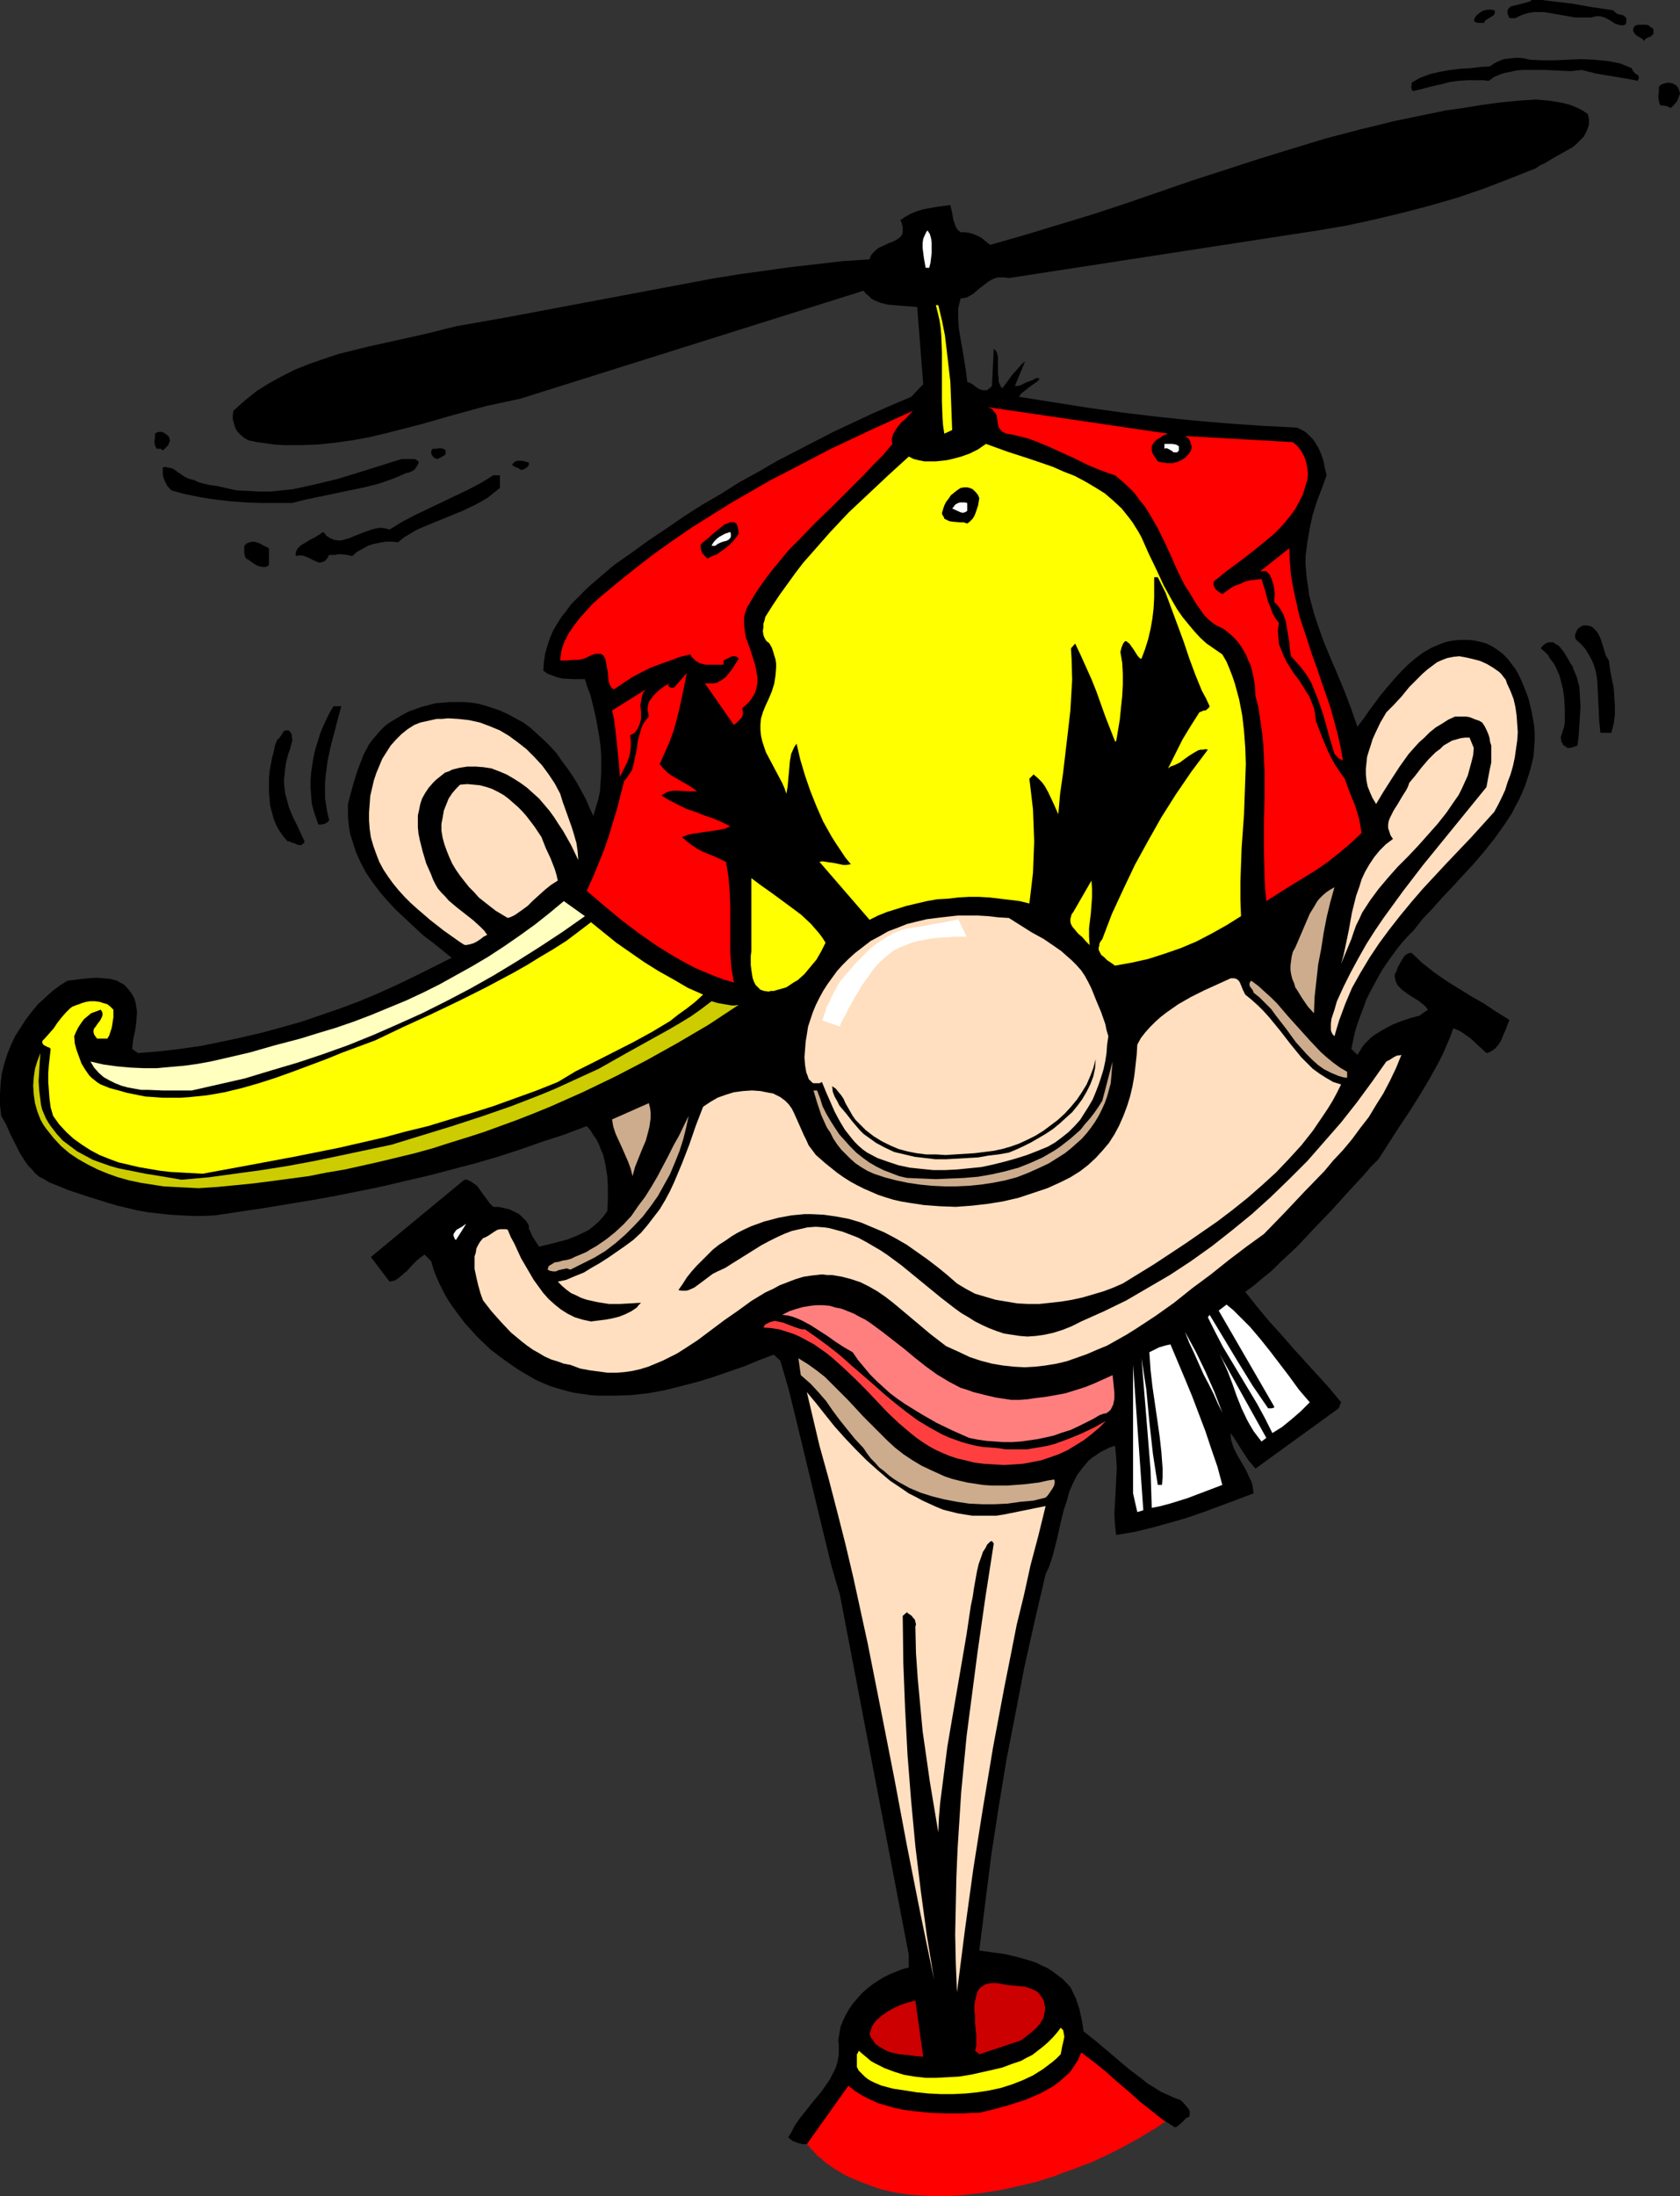 <?xml version="1.0" encoding="UTF-8" standalone="no"?>
<svg
   version="1.0"
   width="119.12mm"
   height="155.668mm"
   id="svg61"
   sodipodi:docname="Goofy Nerd.wmf"
   xmlns:inkscape="http://www.inkscape.org/namespaces/inkscape"
   xmlns:sodipodi="http://sodipodi.sourceforge.net/DTD/sodipodi-0.dtd"
   xmlns="http://www.w3.org/2000/svg"
   xmlns:svg="http://www.w3.org/2000/svg">
  <rect width="100%" height="100%" fill="#333333" stroke="none"/>
  <sodipodi:namedview
     id="namedview61"
     pagecolor="#ffffff"
     bordercolor="#000000"
     borderopacity="0.25"
     inkscape:showpageshadow="2"
     inkscape:pageopacity="0.0"
     inkscape:pagecheckerboard="0"
     inkscape:deskcolor="#d1d1d1"
     inkscape:document-units="mm" />
  <defs
     id="defs1">
    <pattern
       id="WMFhbasepattern"
       patternUnits="userSpaceOnUse"
       width="6"
       height="6"
       x="0"
       y="0" />
  </defs>
  <path
     style="fill:#ff0000;fill-opacity:1;fill-rule:evenodd;stroke:none"
     d="m 216.221,574.456 h 0.162 v 0.162 l 0.162,0.162 0.323,0.323 0.323,0.485 0.323,0.323 0.485,0.485 0.646,0.646 0.485,0.646 0.808,0.485 0.808,0.808 0.808,0.646 0.97,0.646 1.131,0.808 1.131,0.646 1.293,0.808 1.293,0.646 1.454,0.646 1.616,0.646 1.616,0.646 1.778,0.646 1.778,0.646 1.939,0.485 2.101,0.485 2.101,0.323 2.262,0.323 2.424,0.162 2.586,0.162 h 2.586 2.747 l 2.909,-0.162 2.909,-0.323 3.07,-0.323 2.909,-0.485 2.909,-0.485 5.656,-1.293 2.747,-0.646 2.586,-0.808 2.586,-0.808 2.424,-0.97 2.424,-0.808 2.424,-0.97 2.262,-0.808 2.101,-0.97 2.101,-0.97 1.939,-0.97 1.939,-0.97 1.778,-0.97 1.778,-0.97 1.454,-0.808 1.616,-0.97 1.293,-0.808 1.454,-0.808 1.131,-0.808 0.97,-0.646 0.97,-0.646 0.808,-0.485 0.808,-0.485 0.485,-0.485 0.485,-0.323 0.323,-0.323 0.162,-0.162 h 0.162 l -36.198,-29.894 -47.349,0.97 z"
     id="path1" />
  <path
     style="fill:#000000;fill-opacity:1;fill-rule:evenodd;stroke:none"
     d="m 432.28,2.747 0.323,0.323 0.162,0.162 0.646,0.485 0.646,0.162 0.808,0.162 0.485,0.323 0.323,0.323 0.162,0.162 V 5.171 5.494 6.14 l -0.323,0.485 -0.485,0.162 h -0.485 l -0.808,-0.162 -0.97,-0.323 -0.97,-0.646 -0.808,-0.485 -0.97,-0.485 -1.131,-0.323 h -0.485 -0.646 l -1.454,0.323 h -1.454 -1.454 -1.293 l -2.747,-0.485 -2.747,-0.485 -2.747,-0.485 h -1.293 -1.293 l -1.293,0.162 -1.293,0.323 -1.293,0.485 -1.293,0.646 h -1.616 L 404.162,4.04 404,3.555 V 2.909 l 0.162,-0.485 0.323,-0.323 0.323,-0.323 0.485,-0.162 0.646,-0.162 1.293,-0.323 1.293,-0.323 1.131,-0.323 L 410.141,0.323 410.464,0 h 2.747 l 2.586,0.323 5.494,0.646 5.494,0.97 z"
     id="path2" />
  <path
     style="fill:#000000;fill-opacity:1;fill-rule:evenodd;stroke:none"
     d="m 400.445,2.747 0.162,0.323 v 0.323 l -0.162,0.485 -0.323,0.323 -1.131,0.646 -0.485,0.323 -0.485,0.323 -0.323,0.646 h -1.454 l -0.808,-0.162 -0.162,-0.162 -0.323,-0.323 0.323,-0.808 0.485,-0.646 0.646,-0.485 0.646,-0.485 0.808,-0.323 0.808,-0.162 h 0.97 z"
     id="path3" />
  <path
     style="fill:#000000;fill-opacity:1;fill-rule:evenodd;stroke:none"
     d="m 442.946,7.595 0.162,0.485 v 0.323 0.323 0.323 l -0.323,0.323 -0.485,0.485 -0.646,0.162 -0.485,0.323 -0.323,0.162 -0.162,0.485 -0.485,-0.485 -0.485,-0.323 -1.131,-0.646 -0.485,-0.485 -0.323,-0.485 -0.162,-0.646 0.162,-0.323 0.162,-0.485 0.485,-0.323 0.646,-0.162 h 0.646 0.808 0.646 l 0.646,0.162 0.485,0.485 z"
     id="path4" />
  <path
     style="fill:#000000;fill-opacity:1;fill-rule:evenodd;stroke:none"
     d="m 437.29,18.26 0.162,0.485 0.323,0.485 0.646,0.646 0.485,0.162 0.162,0.323 0.162,0.485 -0.162,0.323 -0.162,0.485 -1.616,-0.323 -1.778,-0.323 -1.939,-0.323 -1.939,-0.323 -3.878,-0.646 -1.939,-0.485 -1.939,-0.485 -1.454,0.162 -1.616,0.162 -3.232,-0.162 -3.394,-0.162 h -3.07 -3.232 l -1.616,0.162 -1.454,0.323 -1.616,0.323 -1.454,0.485 -1.454,0.646 -1.293,0.97 -1.616,-0.162 h -1.293 -2.747 l -2.424,0.162 -2.424,0.323 -2.424,0.646 -2.262,0.485 -2.424,0.646 -2.586,0.646 -0.323,-0.162 -0.162,-0.162 v -0.323 l -0.162,-0.323 0.162,-0.646 v -0.646 l 1.131,-0.646 1.131,-0.646 1.293,-0.485 1.293,-0.485 2.747,-0.646 2.747,-0.485 2.747,-0.323 2.747,-0.162 2.586,-0.323 2.586,-0.162 1.131,-0.808 1.293,-0.646 1.293,-0.485 1.454,-0.162 1.454,-0.162 h 1.454 l 1.293,0.162 1.293,0.323 3.232,0.162 h 3.394 l 3.555,-0.162 3.555,-0.162 3.394,0.162 1.778,0.162 1.778,0.162 1.778,0.323 1.616,0.323 1.616,0.646 z"
     id="path5" />
  <path
     style="fill:#000000;fill-opacity:1;fill-rule:evenodd;stroke:none"
     d="m 450.056,25.531 -0.323,0.808 -0.323,0.808 -0.808,0.97 -0.808,0.808 -1.131,-0.485 -0.808,-0.162 h -0.808 l -0.323,-0.485 -0.162,-0.646 -0.162,-1.293 0.162,-1.293 v -1.293 l 0.323,-0.323 0.323,-0.323 0.485,-0.162 0.485,-0.162 0.97,-0.162 0.97,0.162 0.97,0.485 0.323,0.323 0.323,0.485 0.162,0.323 0.162,0.485 0.162,0.646 z"
     id="path6" />
  <path
     style="fill:#000000;fill-opacity:1;fill-rule:evenodd;stroke:none"
     d="m 425.493,30.541 0.162,0.646 0.162,0.646 v 1.454 l -0.323,1.131 -0.485,1.131 -0.646,1.131 -0.97,0.97 -0.808,0.808 -1.131,0.97 -2.586,1.454 -2.586,1.454 -2.424,1.454 -1.131,0.485 -1.131,0.808 -6.949,2.747 -7.11,2.747 -7.11,2.424 -7.272,2.101 -7.434,1.939 -7.434,1.778 -7.434,1.616 -7.595,1.293 -82.901,12.766 -1.131,-0.162 h -0.97 -0.97 l -0.97,0.323 -0.646,0.323 -0.808,0.485 -1.293,0.97 -1.454,1.131 -1.293,1.131 -0.808,0.485 -0.808,0.485 -0.808,0.162 -0.97,0.162 -0.323,1.293 -0.323,1.293 v 1.293 1.293 l 0.162,2.747 0.485,2.909 0.485,2.747 0.485,2.909 0.485,3.07 0.323,2.747 0.808,0.323 0.808,0.485 0.808,0.646 0.808,0.485 0.808,0.323 h 0.97 0.323 l 0.323,-0.323 0.485,-0.323 0.485,-0.485 0.485,-10.019 0.485,0.485 0.323,0.485 0.162,0.646 0.162,0.646 v 1.454 1.454 1.454 l 0.162,1.454 v 0.808 l 0.323,0.646 0.162,0.485 0.485,0.646 1.454,-1.939 1.293,-1.778 1.616,-1.778 0.808,-0.97 0.97,-0.808 -2.747,6.625 h 0.646 l 0.808,-0.162 1.616,-0.808 1.778,-0.646 0.808,-0.485 h 0.97 l -0.323,0.646 -0.646,0.485 -1.616,1.131 -1.616,1.293 -0.808,0.646 -0.485,0.808 9.211,1.454 9.211,1.454 9.211,1.293 9.373,1.131 9.373,0.97 9.373,0.808 9.373,0.646 9.373,0.485 0.97,0.485 0.97,0.485 0.808,0.646 0.646,0.646 0.646,0.646 0.646,0.808 0.97,1.616 0.808,1.778 0.646,1.939 0.323,1.778 0.485,1.939 -1.293,3.555 -1.293,3.393 -1.131,3.555 -0.808,3.717 -0.646,3.717 -0.485,3.878 v 1.939 l 0.162,1.939 0.162,1.939 0.323,1.939 0.323,2.585 0.646,2.424 0.646,2.424 0.808,2.424 1.616,4.686 1.939,4.686 1.939,4.525 1.939,4.686 1.778,4.686 1.616,4.686 1.616,-2.101 1.454,-2.101 3.232,-4.363 3.555,-4.201 1.778,-1.939 1.939,-1.939 2.101,-1.778 1.939,-1.454 2.262,-1.293 1.131,-0.485 1.131,-0.485 1.293,-0.485 1.293,-0.323 1.131,-0.162 1.454,-0.162 h 1.293 1.293 l 1.454,0.162 1.454,0.323 1.778,0.485 1.616,0.808 1.454,0.97 1.293,0.97 1.293,1.293 0.97,1.293 1.131,1.454 0.808,1.454 0.808,1.616 0.646,1.616 0.646,1.616 0.646,1.778 0.808,3.393 0.646,3.555 0.162,2.101 v 2.101 l -0.162,2.262 -0.162,2.101 -0.485,1.939 -0.485,1.939 -0.646,1.939 -0.646,1.939 -0.808,1.939 -0.808,1.778 -0.97,1.778 -0.97,1.939 -2.262,3.393 -2.424,3.393 -2.586,3.232 -2.747,3.232 -5.656,6.14 -2.909,3.07 -2.586,2.909 -2.747,2.909 -2.424,3.07 -1.454,1.454 -1.454,1.616 -1.454,1.778 -1.293,1.778 -1.293,1.778 -1.293,1.939 -1.131,1.939 -1.131,2.101 -1.131,2.101 -0.97,1.939 -0.808,2.262 -0.808,2.101 -0.808,2.262 -0.646,2.101 -0.485,2.262 -0.485,2.262 1.616,1.616 0.646,-0.97 0.646,-1.131 0.646,-0.808 0.97,-0.97 0.808,-0.808 1.131,-0.808 2.101,-1.293 2.424,-1.293 2.424,-0.97 2.424,-0.808 2.424,-0.646 2.262,-1.616 -0.485,-0.646 -0.646,-0.646 -1.454,-1.131 -1.616,-0.97 -1.454,-0.97 -1.293,-0.97 -0.646,-0.646 -0.485,-0.485 -0.323,-0.646 -0.323,-0.808 -0.162,-0.808 v -0.808 l 0.485,-0.808 0.323,-0.97 0.97,-1.778 0.485,-0.808 0.485,-0.646 0.808,-0.485 0.485,-0.162 h 0.485 l 2.909,2.747 3.07,2.424 3.232,2.262 3.394,2.101 3.394,2.101 3.394,1.939 3.394,2.262 3.394,2.101 -0.485,1.293 -0.485,1.293 -0.646,1.454 -0.485,1.293 -0.808,1.293 -0.97,1.131 -0.485,0.323 -0.485,0.323 -0.646,0.323 -0.646,0.162 -2.101,-1.939 -2.101,-1.939 -1.131,-0.808 -1.131,-0.808 -1.131,-0.646 -1.293,-0.485 -0.808,2.262 -0.97,2.262 -0.97,2.262 -1.131,2.262 -2.424,4.363 -2.586,4.363 -2.747,4.363 -2.909,4.363 -5.494,8.564 -2.101,2.101 -1.939,2.262 -4.202,4.525 -4.363,4.848 -4.525,4.686 -4.525,4.848 -4.686,4.363 -2.262,2.262 -2.424,1.939 -2.262,1.939 -2.424,1.778 3.232,4.04 3.232,3.878 3.232,3.555 3.232,3.717 6.464,7.11 3.232,3.555 3.07,3.717 -0.646,1.616 -22.301,16.159 -0.808,-0.97 -0.97,-1.131 -1.616,-2.424 -1.616,-2.585 -1.616,-2.424 v 1.131 l 0.162,0.97 0.323,0.97 0.323,0.97 0.97,1.939 1.131,1.939 1.131,1.939 0.97,2.101 0.485,0.97 0.323,0.97 0.162,1.131 0.162,1.131 -9.05,3.393 -4.363,1.616 -4.686,1.616 -4.525,1.293 -4.686,1.293 -4.686,1.131 -4.848,0.808 -0.162,-1.293 -0.162,-1.454 -0.162,-2.909 0.162,-2.909 0.162,-3.07 0.162,-3.07 0.162,-3.07 -0.162,-3.07 -0.162,-1.616 -0.162,-1.454 -1.454,0.485 -1.293,0.646 -1.293,0.646 -1.131,0.808 -0.97,0.646 -0.97,0.808 -0.808,0.97 -0.808,0.97 -1.454,1.939 -1.131,2.262 -0.97,2.262 -0.646,2.424 -0.808,2.424 -0.646,2.585 -1.131,5.009 -0.646,2.585 -0.646,2.424 -0.808,2.424 -0.97,2.101 -2.909,12.443 -2.747,12.281 -2.424,12.604 -2.424,12.443 -2.101,12.766 -1.939,12.604 -1.616,12.766 -1.616,12.927 3.555,0.485 3.394,0.485 3.394,0.808 3.394,0.97 1.454,0.485 1.616,0.808 1.454,0.646 1.454,0.97 1.293,0.97 1.293,0.97 1.131,1.131 1.131,1.293 0.646,1.454 0.646,1.293 0.485,1.454 0.485,1.454 0.646,2.909 0.485,3.07 3.07,2.424 3.07,2.585 3.232,2.747 3.07,2.585 3.232,2.424 1.616,1.293 1.616,0.97 1.778,1.131 1.778,0.808 1.778,0.808 1.778,0.646 0.97,0.97 0.808,0.97 0.485,0.646 0.162,0.485 v 0.646 l -0.162,0.808 -0.646,0.162 -0.323,0.323 -0.97,0.97 -0.97,0.808 -0.323,0.323 -0.646,0.162 -1.454,-0.97 -1.616,-0.97 -3.07,-2.424 -3.07,-2.424 -3.07,-2.747 -3.232,-2.747 -3.07,-2.747 -3.232,-2.585 -3.232,-2.424 -0.808,1.939 -1.131,1.778 -1.131,1.616 -1.454,1.293 -1.454,1.293 -1.778,1.293 -1.778,0.97 -1.778,0.97 -1.939,0.808 -1.939,0.808 -4.04,1.293 -4.04,1.131 -4.04,0.97 h -1.939 l -2.262,0.162 h -4.525 l -4.525,-0.162 -4.686,-0.485 -2.424,-0.323 -2.262,-0.485 -2.262,-0.646 -2.262,-0.646 -2.101,-0.97 -1.939,-0.97 -2.101,-1.293 -1.778,-1.454 -11.15,15.674 h -0.485 -0.646 l -0.646,-0.162 -0.646,-0.162 -1.293,-0.485 -0.646,-0.485 -0.646,-0.485 0.97,-1.616 0.808,-1.616 1.131,-1.616 1.131,-1.454 2.424,-3.07 2.424,-2.909 1.131,-1.616 1.131,-1.616 0.808,-1.616 0.808,-1.616 0.485,-1.616 0.323,-1.939 v -1.778 -0.97 l -0.162,-0.97 0.323,-1.939 0.323,-1.778 0.646,-1.616 0.808,-1.616 0.808,-1.454 1.131,-1.616 1.131,-1.293 1.131,-1.293 1.454,-1.293 1.454,-1.131 1.454,-0.97 1.616,-0.97 1.616,-0.808 1.616,-0.646 1.616,-0.646 1.778,-0.485 v -3.393 l -18.422,-96.308 -2.262,-7.756 -1.939,-7.918 -7.595,-31.51 -1.939,-7.918 -2.262,-7.756 -1.778,-1.616 -3.878,1.454 -3.878,1.616 -4.202,1.454 -4.202,1.454 -4.202,1.293 -4.363,1.131 -4.525,1.131 -4.363,0.808 -4.525,0.485 -4.525,0.162 h -2.101 -2.262 l -2.262,-0.162 -2.101,-0.323 -2.262,-0.323 -1.939,-0.485 -2.262,-0.646 -2.101,-0.646 -1.939,-0.808 -2.101,-0.97 -1.939,-1.131 -1.939,-1.131 -1.939,-1.293 -2.101,-1.454 -1.939,-1.454 -1.939,-1.454 -3.555,-3.393 -1.778,-1.939 -1.616,-1.778 -1.454,-1.939 -1.454,-1.939 -1.454,-2.101 -1.131,-1.939 -1.131,-2.262 -0.97,-2.101 -0.808,-2.101 -0.646,-2.262 -1.778,-1.778 -1.131,0.808 -1.131,0.97 -1.131,1.131 -1.131,1.293 -1.131,0.97 -1.131,0.97 -1.131,0.808 -0.808,0.162 -0.646,0.162 -5.01,-6.625 25.048,-20.684 h 0.646 l 0.485,0.162 0.646,0.323 0.485,0.323 1.131,0.808 0.808,1.131 0.808,1.131 0.97,1.293 0.808,1.131 0.97,0.97 h 1.454 l 1.454,0.323 1.454,0.323 1.293,0.646 1.293,0.646 0.97,0.97 0.97,0.97 0.646,1.131 v 0.808 l 0.323,0.646 0.646,1.454 1.778,2.747 2.586,-0.646 2.586,-0.646 2.424,-0.646 2.424,-0.97 2.424,-1.131 1.131,-0.646 0.97,-0.808 0.97,-0.808 0.97,-0.97 0.97,-1.131 0.808,-1.131 0.162,-3.232 v -3.232 l -0.162,-2.909 -0.485,-3.07 -0.323,-1.454 -0.323,-1.293 -0.646,-1.454 -0.485,-1.293 -0.646,-1.293 -0.808,-1.131 -0.808,-1.293 -0.97,-1.131 -5.979,2.262 -5.979,1.939 -5.979,2.101 -5.979,1.939 -6.141,1.778 -6.141,1.616 -6.141,1.616 -6.302,1.454 -6.141,1.454 -6.302,1.293 -6.464,1.293 -6.302,1.131 -12.766,2.101 -12.928,1.939 -3.232,0.162 h -2.909 l -3.07,-0.162 -2.909,-0.162 -2.909,-0.323 -2.909,-0.323 -2.747,-0.485 -2.747,-0.646 -2.747,-0.646 -2.747,-0.808 -5.171,-1.616 -5.333,-1.778 -5.171,-2.101 -1.293,-0.808 -1.293,-0.646 L 9.373,314.295 8.565,313.325 7.595,312.356 6.787,311.224 5.333,308.962 4.04,306.377 2.747,303.791 1.616,301.206 0.323,298.944 0,296.035 v -2.909 l 0.162,-2.747 0.323,-2.747 0.646,-2.585 0.808,-2.585 0.97,-2.424 1.131,-2.424 1.454,-2.262 1.454,-2.262 1.616,-2.101 1.616,-1.939 1.939,-1.778 1.778,-1.616 2.101,-1.616 2.101,-1.293 3.878,-0.485 1.939,-0.162 1.939,-0.162 1.778,0.162 1.939,0.162 1.778,0.485 0.808,0.485 0.97,0.485 0.97,0.97 0.808,0.97 0.646,0.97 0.485,0.97 0.323,1.131 0.162,0.97 0.162,0.97 v 0.97 l -0.162,2.262 -0.323,2.262 -0.485,2.262 -0.323,2.585 1.616,1.131 5.818,-0.485 5.494,-0.646 5.656,-0.808 5.494,-1.131 5.333,-1.131 5.494,-1.293 5.333,-1.454 5.171,-1.454 5.171,-1.778 5.171,-1.778 5.171,-1.939 5.01,-2.101 5.01,-2.262 5.01,-2.424 4.848,-2.424 4.848,-2.424 -5.01,-4.04 -2.586,-1.939 -2.424,-2.262 -2.424,-2.262 -2.424,-2.262 -2.262,-2.424 -2.101,-2.424 -1.939,-2.585 -1.778,-2.585 -1.454,-2.747 -1.293,-2.909 -0.97,-3.07 -0.485,-1.454 -0.323,-1.616 -0.162,-1.616 -0.162,-1.616 v -1.778 -1.616 l 0.808,-3.07 0.808,-2.909 0.97,-3.07 1.131,-2.909 0.485,-1.293 1.454,-2.747 0.97,-1.293 0.97,-1.131 1.131,-1.293 1.131,-1.131 1.293,-0.97 1.616,-0.97 1.616,-0.97 1.778,-0.97 1.778,-0.646 1.778,-0.646 1.939,-0.485 1.778,-0.485 1.939,-0.162 1.939,-0.162 h 1.939 1.939 l 1.939,0.162 1.939,0.323 1.778,0.485 1.939,0.646 1.939,0.646 2.101,0.97 2.101,1.131 2.101,1.131 1.939,1.454 1.778,1.616 1.778,1.616 1.778,1.778 1.616,1.778 1.454,2.101 1.454,1.939 1.454,2.101 1.293,2.101 1.131,2.101 1.131,2.101 0.97,2.262 0.97,2.101 0.646,-2.262 0.646,-2.101 0.485,-2.262 0.162,-2.424 0.162,-2.424 v -2.262 -2.424 l -0.162,-2.424 -0.323,-2.424 -0.808,-4.686 -0.485,-2.262 -1.131,-4.525 -0.808,-2.101 -0.646,-2.101 h -3.07 l -2.909,-0.162 -1.454,-0.323 -1.293,-0.485 -1.293,-0.485 -1.131,-0.808 0.162,-2.424 0.323,-2.101 0.646,-2.262 0.646,-1.939 0.808,-1.939 1.131,-1.939 1.131,-1.778 1.293,-1.616 1.293,-1.778 1.616,-1.616 3.07,-3.07 3.394,-2.909 3.394,-2.909 4.848,-3.393 4.686,-3.393 4.848,-3.232 4.686,-3.232 4.848,-3.07 5.01,-2.909 4.848,-3.07 5.01,-2.747 5.01,-2.909 5.01,-2.585 5.01,-2.585 5.01,-2.585 5.171,-2.424 5.171,-2.424 5.171,-2.262 5.333,-2.262 3.232,-3.393 -1.616,-20.684 -2.101,-0.162 -2.101,-0.162 -1.939,-0.162 -1.778,-0.162 -1.939,-0.485 -0.808,-0.323 -0.808,-0.323 -0.808,-0.485 -0.646,-0.646 -0.808,-0.646 -0.646,-0.808 -91.95,28.925 -4.525,0.97 -4.525,0.97 -8.888,2.424 -9.05,2.585 -8.888,2.262 -4.686,1.131 -4.525,0.808 -4.525,0.646 -4.686,0.485 -4.525,0.162 h -4.686 l -2.424,-0.162 -2.262,-0.323 -2.424,-0.323 -2.262,-0.485 -1.131,-0.646 -0.97,-0.808 -0.808,-0.808 -0.646,-1.131 -0.323,-1.131 -0.323,-1.131 v -1.131 l 0.162,-1.131 1.616,-1.454 1.454,-1.293 1.616,-1.293 1.616,-1.293 3.394,-2.101 3.555,-1.939 3.555,-1.778 3.717,-1.454 3.717,-1.293 3.878,-1.293 3.878,-0.97 3.878,-0.97 8.08,-1.778 7.918,-1.778 3.878,-0.97 3.878,-0.97 13.736,-2.424 13.736,-2.585 13.736,-2.585 13.736,-2.585 13.736,-2.585 6.949,-1.131 6.949,-0.97 6.949,-0.97 7.11,-0.808 6.949,-0.808 7.272,-0.485 0.323,-0.97 0.646,-0.808 0.646,-0.646 0.808,-0.646 1.778,-0.808 0.97,-0.485 0.97,-0.323 0.646,-0.323 0.808,-0.485 0.646,-0.485 0.485,-0.646 0.162,-0.808 V 61.243 60.758 l -0.162,-0.485 -0.162,-0.646 -0.323,-0.646 1.454,-0.97 1.454,-0.808 1.616,-0.646 1.616,-0.485 1.778,-0.323 1.778,-0.323 3.717,-0.485 0.485,2.101 0.323,1.939 0.323,0.808 0.323,0.97 0.485,0.808 0.808,0.646 h 1.131 l 1.131,0.162 1.131,0.323 1.131,0.485 0.97,0.485 0.808,0.646 0.808,0.646 0.808,0.646 9.05,-2.585 9.05,-2.747 9.05,-2.747 8.888,-2.909 8.888,-3.07 8.888,-3.07 17.938,-5.817 8.888,-2.747 9.05,-2.747 9.211,-2.424 9.211,-2.262 4.686,-0.97 4.686,-0.97 4.686,-0.97 4.686,-0.646 4.848,-0.808 4.848,-0.646 4.848,-0.485 4.848,-0.323 3.717,0.323 1.939,0.323 1.778,0.323 1.778,0.485 1.616,0.646 1.616,0.808 z"
     id="path7" />
  <path
     style="fill:#ffffff;fill-opacity:1;fill-rule:evenodd;stroke:none"
     d="m 249.026,71.746 h -0.97 l -0.485,-2.747 -0.162,-1.293 -0.162,-1.293 v -1.293 l 0.162,-1.131 0.485,-1.131 0.323,-0.646 0.323,-0.485 0.646,0.97 0.323,1.131 0.162,1.131 v 1.454 1.454 l -0.162,1.293 -0.162,1.293 z"
     id="path8" />
  <path
     style="fill:#ffff00;fill-opacity:1;fill-rule:evenodd;stroke:none"
     d="m 251.45,81.765 0.97,4.04 0.808,4.04 0.485,4.04 0.485,4.201 0.485,4.201 0.162,4.201 0.323,8.726 -2.101,0.97 -0.323,-2.101 -0.162,-2.101 -0.162,-4.363 v -4.363 -4.525 -4.363 l -0.162,-4.363 -0.162,-2.101 -0.323,-2.101 -0.485,-2.101 -0.485,-1.939 z"
     id="path9" />
  <path
     style="fill:#ff0000;fill-opacity:1;fill-rule:evenodd;stroke:none"
     d="m 313.019,116.184 -1.293,0.485 -1.131,0.808 -0.646,0.323 -0.485,0.485 -0.485,0.646 -0.323,0.646 v 0.646 0.485 l 0.323,0.97 0.646,0.97 0.646,0.97 1.293,0.323 1.293,0.162 h 1.293 l 1.293,-0.323 1.131,-0.485 0.97,-0.646 0.97,-0.97 0.646,-0.97 0.162,-0.646 v -0.485 l -0.162,-0.646 -0.162,-0.485 -0.162,-0.485 -0.323,-0.485 -0.97,-0.646 28.926,1.616 1.293,1.131 0.97,1.293 0.808,1.454 0.485,1.454 0.323,1.616 0.162,1.616 -0.162,1.616 -0.485,1.454 -0.646,2.262 -0.97,1.939 -1.131,2.101 -1.293,1.778 -1.454,1.778 -1.454,1.616 -1.616,1.616 -1.778,1.454 -3.555,2.909 -3.555,2.747 -3.717,2.747 -3.394,2.747 -0.162,0.646 0.162,0.485 0.162,0.485 0.323,0.485 0.97,0.808 0.323,0.162 0.485,0.323 1.131,-0.808 1.131,-0.808 1.131,-0.646 1.454,-0.485 1.293,-0.646 1.454,-0.323 1.454,-0.162 1.454,-0.162 0.97,3.07 0.808,3.07 0.646,1.454 0.485,1.454 0.808,1.454 0.97,1.293 -0.162,0.97 -0.162,0.97 0.162,1.939 0.162,1.778 0.646,1.616 0.646,1.616 0.808,1.616 1.939,3.07 1.131,1.454 0.97,1.454 0.97,1.616 0.97,1.454 0.646,1.616 0.646,1.616 0.323,1.616 0.162,1.778 0.808,2.101 0.808,2.101 1.616,3.878 0.97,1.939 0.97,1.778 1.293,1.939 1.293,1.778 1.293,3.555 1.454,3.555 1.131,3.717 0.323,1.778 0.323,1.939 -2.909,2.747 -3.07,2.585 -3.07,2.424 -3.232,2.262 -6.626,4.04 -6.626,4.201 -0.323,-3.393 -0.162,-3.393 -0.162,-6.948 v -7.11 l 0.162,-7.11 v -6.948 l -0.162,-3.393 -0.162,-3.555 -0.323,-3.393 -0.485,-3.232 -0.485,-3.393 -0.808,-3.07 -0.162,-2.909 -0.485,-2.747 -0.646,-2.585 -0.646,-1.293 -0.485,-1.293 -0.646,-1.131 -0.646,-1.131 -0.808,-1.131 -0.808,-0.97 -0.97,-0.97 -0.97,-0.808 -0.97,-0.808 -1.131,-0.646 -0.808,-0.323 -0.808,-0.485 -1.454,-1.131 -1.293,-1.293 -1.131,-1.616 -1.131,-1.616 -0.97,-1.616 -0.97,-1.616 -0.97,-1.454 -1.939,-3.878 -1.778,-4.04 -1.778,-3.878 -1.939,-3.878 -1.131,-1.939 -1.131,-1.939 -1.131,-1.778 -1.454,-1.778 -1.293,-1.778 -1.616,-1.616 -1.778,-1.616 -1.778,-1.454 -1.939,-0.646 -1.778,-0.646 -3.555,-1.454 -3.555,-1.778 -3.555,-1.616 -3.555,-1.616 -3.555,-1.454 -1.778,-0.646 -1.939,-0.485 -1.939,-0.485 -1.939,-0.323 -0.646,-0.323 -0.646,-0.323 -0.323,-0.485 -0.323,-0.323 -0.323,-0.97 -0.323,-2.262 -0.323,-0.808 -0.485,-0.485 -0.323,-0.485 -0.485,-0.323 -0.808,-0.323 z"
     id="path10" />
  <path
     style="fill:#ff0000;fill-opacity:1;fill-rule:evenodd;stroke:none"
     d="m 239.168,118.931 -2.586,3.07 -2.747,2.747 -2.586,2.747 -2.586,2.585 -5.01,5.009 -5.01,4.848 -4.848,5.009 -2.424,2.424 -2.262,2.747 -2.262,2.747 -2.101,2.747 -2.101,3.07 -1.939,3.232 -0.485,0.808 -0.323,0.97 -0.323,0.808 -0.162,0.97 v 1.778 l 0.162,1.778 0.323,1.778 0.646,1.778 0.646,1.778 0.485,1.616 0.646,1.939 0.323,1.616 0.323,1.778 v 1.778 l -0.162,0.808 -0.162,0.808 -0.323,0.97 -0.485,0.808 -0.485,0.808 -0.646,0.808 -0.808,0.808 -0.97,0.808 0.162,0.97 v 0.646 l -0.162,0.646 -0.323,0.485 -0.97,0.97 -0.97,0.808 -7.757,-11.15 h 0.97 0.808 0.646 l 0.808,-0.162 0.485,-0.323 0.646,-0.323 1.131,-0.808 0.97,-1.131 0.97,-1.293 1.616,-2.585 -0.485,-0.485 -0.485,-0.162 h -0.646 l -0.485,0.162 -0.97,0.485 -0.97,0.485 v 1.131 h -1.131 -1.293 -1.293 -1.131 l -1.293,-0.323 -0.485,-0.162 -0.485,-0.323 -0.485,-0.323 -0.485,-0.485 -0.485,-0.485 -0.323,-0.646 -2.747,0.646 -2.586,0.97 -2.747,0.97 -2.586,0.97 -2.586,1.293 -2.424,1.293 -2.424,1.616 -2.424,1.616 -0.485,-0.323 -0.485,-0.646 -0.323,-0.808 -0.162,-0.808 -0.162,-1.939 -0.323,-1.939 -0.162,-0.808 -0.162,-0.808 -0.323,-0.646 -0.323,-0.485 -0.646,-0.323 h -0.808 -0.485 l -0.485,0.162 -0.646,0.162 -0.646,0.323 -0.97,0.485 -0.97,0.323 -0.97,0.162 h -1.131 l -1.939,0.162 h -1.778 l 0.162,-1.293 0.162,-1.293 0.323,-1.131 0.485,-1.293 1.131,-2.262 1.454,-2.101 1.616,-2.101 1.616,-1.778 1.778,-1.939 1.778,-1.616 4.848,-4.04 4.848,-3.878 5.01,-3.878 5.01,-3.555 5.171,-3.555 5.171,-3.232 5.171,-3.232 5.333,-3.07 5.333,-3.07 5.333,-2.747 10.827,-5.656 10.989,-5.171 10.989,-5.009 -1.939,2.101 -1.131,0.97 -0.808,0.97 -0.808,1.131 -0.646,1.131 -0.162,0.646 -0.162,0.646 v 0.646 z"
     id="path11" />
  <path
     style="fill:#000000;fill-opacity:1;fill-rule:evenodd;stroke:none"
     d="m 45.41,117.477 0.162,0.485 -0.162,0.485 -0.162,0.323 -0.162,0.485 -1.454,1.454 -0.323,-0.323 -0.323,-0.162 h -0.485 -0.485 l -0.323,-0.485 -0.162,-0.485 -0.162,-0.97 0.162,-0.97 v -1.131 l 0.485,-0.323 0.646,-0.162 h 0.485 l 0.646,0.162 0.485,0.323 0.485,0.323 0.485,0.485 z"
     id="path12" />
  <path
     style="fill:#ffff00;fill-opacity:1;fill-rule:evenodd;stroke:none"
     d="m 305.909,143.978 1.939,4.363 2.101,4.363 1.939,4.201 2.424,4.363 1.131,1.939 1.454,2.101 1.454,1.778 1.616,1.939 1.616,1.778 1.778,1.616 2.101,1.454 2.101,1.454 1.131,1.939 0.808,1.939 0.808,2.101 0.646,1.939 1.131,4.201 0.808,4.201 0.485,4.201 0.323,4.363 0.162,4.363 -0.162,4.525 -0.162,4.525 -0.162,4.525 -0.646,9.049 -0.162,4.525 -0.162,4.525 v 4.686 l 0.162,4.525 -3.878,2.424 -4.04,2.262 -4.04,2.101 -4.202,1.778 -4.202,1.454 -4.525,1.454 -4.363,0.97 -4.525,0.808 -1.131,-0.808 -0.97,-0.646 -0.808,-0.808 -0.808,-0.646 -0.485,-0.97 -0.162,-0.323 v -0.646 l 0.162,-0.485 v -0.485 l 0.323,-0.646 0.485,-0.646 2.586,-6.787 3.07,-6.625 3.07,-6.464 3.555,-6.464 3.555,-6.302 3.878,-6.14 4.202,-6.14 4.363,-5.817 -0.646,-0.162 -0.646,0.162 h -0.646 l -0.646,0.162 -1.131,0.646 -1.293,0.808 -1.131,0.808 -1.293,0.97 -1.293,0.646 -1.293,0.485 -0.646,0.485 1.939,-3.878 1.939,-3.878 2.262,-3.717 2.262,-3.555 0.808,-0.323 0.323,-0.162 h 0.485 l 0.646,-0.485 0.323,-0.323 0.162,-0.323 -0.97,-2.101 -1.131,-2.101 -1.778,-4.363 -1.616,-4.363 -1.454,-4.363 -3.232,-8.726 -1.616,-4.363 -2.101,-4.201 h -0.97 v 2.747 2.747 l -0.162,2.909 -0.323,2.747 -0.485,2.747 -0.646,2.747 -0.808,2.585 -0.97,2.585 h -0.323 l -0.323,-0.323 -0.323,-0.323 -0.323,-0.485 -0.808,-1.293 -0.808,-1.131 -0.323,-0.485 -0.485,-0.323 -0.323,-0.323 h -0.323 l -0.323,0.323 -0.323,0.485 -0.162,0.485 -0.162,0.323 -0.162,0.646 -0.162,0.646 0.485,2.909 0.162,2.909 v 2.909 l -0.162,3.07 -0.323,3.07 -0.323,3.232 -0.485,2.909 -0.485,2.909 h -0.323 l -2.586,-6.625 -2.424,-6.787 -1.293,-3.232 -1.454,-3.232 -1.454,-3.232 -1.454,-3.07 -1.131,1.293 0.162,2.747 0.162,5.656 -0.162,2.747 -0.323,5.494 -0.646,5.656 -1.293,10.988 -0.808,5.656 -0.485,5.494 -0.646,-1.454 -0.646,-1.454 -1.454,-3.07 -0.808,-1.454 -0.808,-1.131 -1.131,-1.131 -1.131,-0.97 -1.131,1.131 0.485,4.04 0.485,4.201 0.162,4.201 0.162,4.363 -0.162,4.201 -0.162,4.201 -0.485,4.201 -0.485,4.04 -2.586,-0.646 -2.586,-0.323 -2.747,-0.323 -2.747,-0.323 -2.747,-0.162 h -2.909 l -2.747,0.162 -2.747,0.323 -2.909,0.162 -2.747,0.485 -2.747,0.646 -2.747,0.646 -2.586,0.808 -2.586,0.808 -2.424,0.97 -2.262,1.131 -13.413,-15.513 0.808,-0.162 0.97,0.162 1.131,0.162 1.131,0.162 2.262,0.485 h 0.97 l 1.131,-0.162 -1.454,-1.778 -1.293,-1.939 -1.293,-1.939 -1.131,-1.778 -2.262,-4.04 -1.778,-4.04 -1.616,-4.04 -1.454,-4.201 -1.293,-4.363 -0.97,-4.201 -0.485,0.646 -0.323,0.646 -0.646,1.454 -0.323,1.778 -0.162,1.778 -0.162,1.778 -0.162,1.778 -0.162,1.778 -0.323,1.778 -0.485,-1.454 -0.646,-1.454 -1.454,-2.747 -1.454,-2.747 -1.454,-2.747 -0.485,-1.454 -0.485,-1.454 -0.323,-1.454 -0.162,-1.616 v -1.454 l 0.162,-1.616 0.485,-1.616 0.646,-1.616 0.97,-2.101 0.808,-1.939 0.646,-2.101 0.323,-2.101 0.162,-2.101 v -1.131 l -0.162,-1.131 -0.323,-0.97 -0.323,-1.131 -0.323,-0.97 -0.646,-1.131 -0.323,-0.323 -0.485,-0.323 -0.485,-0.808 -0.323,-0.808 -0.162,-1.131 0.162,-0.97 v -0.97 l 0.323,-0.97 0.162,-0.808 1.939,-3.07 1.939,-2.909 2.101,-2.909 2.101,-2.909 2.101,-2.747 2.424,-2.747 4.686,-5.333 5.01,-5.333 5.333,-5.009 5.333,-5.009 5.494,-5.009 1.293,0.646 1.293,0.323 1.616,0.323 h 1.454 1.616 l 1.454,-0.162 1.454,-0.162 1.454,-0.323 2.424,-0.646 2.262,-0.808 2.262,-1.131 2.101,-1.454 5.818,2.101 5.979,1.939 6.141,2.101 2.909,1.293 2.909,1.131 2.747,1.454 2.747,1.616 2.586,1.616 2.262,1.939 2.262,2.101 1.939,2.424 0.97,1.293 0.808,1.293 0.808,1.293 z"
     id="path13" />
  <path
     style="fill:#ffffff;fill-opacity:1;fill-rule:evenodd;stroke:none"
     d="m 315.928,119.577 v 1.131 l -0.323,0.323 -0.162,0.162 h -0.485 -0.485 l -0.323,-0.323 -1.131,-0.646 -0.485,-0.162 -0.485,0.162 v -1.293 h 2.101 l 0.97,0.162 0.323,0.162 z"
     id="path14" />
  <path
     style="fill:#000000;fill-opacity:1;fill-rule:evenodd;stroke:none"
     d="m 119.422,120.709 v 0.485 0.485 l -0.323,0.323 -0.323,0.162 -0.808,0.485 -0.808,0.323 -0.485,-0.162 -0.323,-0.162 -0.323,-0.323 -0.323,-0.485 -0.162,-0.485 v -0.323 l 0.162,-0.485 0.323,-0.323 h 0.97 l 0.808,-0.162 0.97,0.162 0.323,0.162 z"
     id="path15" />
  <path
     style="fill:#000000;fill-opacity:1;fill-rule:evenodd;stroke:none"
     d="m 112.15,123.617 v 0.485 l -0.323,0.646 -0.323,0.485 -0.323,0.485 -0.646,0.485 -0.485,0.162 -0.646,0.323 h -0.485 l -1.778,0.808 -1.939,0.808 -3.717,1.293 -3.878,0.97 -3.878,0.808 -3.878,0.808 -3.878,0.808 -3.878,0.808 -3.878,0.97 h -4.04 -4.202 l -4.202,-0.162 -4.202,-0.323 -4.202,-0.485 -4.04,-0.646 -3.878,-0.808 -3.555,-0.97 -1.131,-1.293 -0.323,-0.646 -0.323,-0.646 -0.323,-0.808 -0.162,-0.808 v -0.97 -0.97 l 0.646,-0.162 0.485,0.162 1.131,0.162 0.97,0.485 0.808,0.646 1.939,1.293 1.131,0.485 1.293,0.323 0.97,0.485 0.97,0.323 2.101,0.485 2.262,0.323 2.101,0.485 2.909,0.646 3.232,0.162 2.909,0.162 h 3.07 l 3.07,-0.323 2.909,-0.323 3.07,-0.646 2.909,-0.646 5.979,-1.454 5.818,-1.778 5.656,-1.778 5.656,-1.778 h 1.293 0.485 1.293 0.485 l 0.485,0.323 z"
     id="path16" />
  <path
     style="fill:#000000;fill-opacity:1;fill-rule:evenodd;stroke:none"
     d="m 141.723,123.94 v 0.323 0.323 l -0.323,0.485 -0.485,0.323 -0.485,0.323 -0.485,0.162 h -0.323 l -0.808,-0.485 -0.808,-0.323 -0.808,-0.485 0.485,-0.646 0.485,-0.323 0.485,-0.162 h 0.646 0.646 l 0.646,0.162 0.646,0.162 z"
     id="path17" />
  <path
     style="fill:#000000;fill-opacity:1;fill-rule:evenodd;stroke:none"
     d="m 133.966,130.727 -1.616,1.293 -1.616,1.293 -1.616,0.97 -1.778,0.97 -3.394,1.616 -3.555,1.454 -3.555,1.454 -3.555,1.454 -1.778,0.808 -1.616,0.97 -1.616,0.97 -1.616,1.293 -1.616,-0.162 h -1.616 l -1.778,0.323 -1.616,0.323 -1.454,0.485 -1.454,0.808 -1.454,0.808 -1.293,1.131 -0.646,-0.162 -0.808,-0.162 -1.454,-0.162 h -0.808 l -0.808,0.162 h -1.616 l -0.485,0.808 -0.485,0.646 -0.485,0.323 -0.485,0.162 -0.646,0.162 -0.485,-0.162 -1.131,-0.485 -1.293,-0.646 -1.131,-0.485 -0.646,-0.162 h -0.485 -0.646 l -0.485,0.162 -0.162,-0.485 0.162,-0.646 0.162,-0.485 0.323,-0.485 0.323,-0.323 0.485,-0.485 1.131,-0.646 1.293,-0.808 1.293,-0.646 1.293,-0.808 0.97,-0.646 0.485,0.485 0.323,0.485 0.97,0.646 1.131,0.485 0.97,0.162 h 0.97 l 1.131,-0.323 1.131,-0.323 1.131,-0.485 2.424,-0.97 2.262,-0.808 1.293,-0.323 1.131,-0.162 1.293,0.162 1.131,0.323 3.394,-2.101 3.394,-1.778 7.11,-3.393 7.11,-3.393 3.394,-1.778 3.394,-2.101 v 0 h 1.778 z"
     id="path18" />
  <path
     style="fill:#000000;fill-opacity:1;fill-rule:evenodd;stroke:none"
     d="m 262.439,133.474 -0.323,1.939 -0.646,1.939 -0.323,0.808 -0.485,0.808 -0.808,0.808 -0.646,0.485 -0.97,-0.323 h -0.97 l -1.939,-0.162 -0.97,-0.162 -0.97,-0.485 -0.323,-0.162 -0.162,-0.485 -0.323,-0.485 -0.162,-0.485 0.323,-1.131 0.323,-0.97 0.485,-0.97 0.646,-0.808 0.646,-0.97 0.808,-0.646 0.808,-0.646 0.97,-0.646 0.97,-0.162 h 0.808 l 0.646,0.162 0.808,0.323 0.485,0.485 0.485,0.485 0.485,0.646 z"
     id="path19" />
  <path
     style="fill:#ffffff;fill-opacity:1;fill-rule:evenodd;stroke:none"
     d="m 259.207,136.868 -0.485,0.323 -0.485,0.162 h -0.485 l -0.485,-0.162 -2.101,-0.97 0.323,-0.323 0.323,-0.485 0.323,-0.323 0.646,-0.323 0.485,-0.162 h 0.646 0.646 l 0.646,0.162 z"
     id="path20" />
  <path
     style="fill:#000000;fill-opacity:1;fill-rule:evenodd;stroke:none"
     d="m 197.96,143.008 -0.808,1.131 -0.808,0.97 -0.97,0.97 -0.97,0.808 -1.131,0.808 -1.131,0.808 -1.293,0.485 -1.293,0.646 -0.808,-0.808 -0.646,-0.808 -0.162,-0.485 -0.162,-0.646 v -0.485 -0.485 l 0.646,-0.646 0.808,-0.646 0.808,-0.646 0.808,-0.808 1.616,-1.293 0.808,-0.646 0.808,-0.646 0.808,-0.323 0.646,-0.323 h 0.646 0.646 l 0.485,0.323 0.323,0.646 0.162,0.808 0.162,0.646 z"
     id="path21" />
  <path
     style="fill:#ffffff;fill-opacity:1;fill-rule:evenodd;stroke:none"
     d="m 195.698,142.523 0.162,0.485 v 0.485 0.323 l -0.162,0.323 -0.485,0.485 -0.646,0.323 -0.808,0.162 -0.808,0.323 -0.646,0.323 -0.646,0.485 h -0.97 l 0.323,-0.646 0.485,-0.646 0.646,-0.646 0.646,-0.485 1.454,-0.808 z"
     id="path22" />
  <path
     style="fill:#000000;fill-opacity:1;fill-rule:evenodd;stroke:none"
     d="m 72.074,146.886 v 4.525 l -0.485,0.323 -0.323,0.162 h -0.97 l -0.808,-0.162 -0.808,-0.323 -1.454,-0.97 -0.646,-0.485 -0.646,-0.323 -0.162,-0.323 -0.162,-0.323 -0.162,-0.97 v -1.778 l 0.323,-0.323 0.323,-0.323 0.808,-0.323 0.97,-0.162 0.808,0.162 0.97,0.323 0.808,0.485 z"
     id="path23" />
  <path
     style="fill:#ff0000;fill-opacity:1;fill-rule:evenodd;stroke:none"
     d="m 359.883,203.605 h -0.323 l -0.323,-0.162 -0.646,-0.323 -0.162,-0.323 -0.323,-0.323 -0.485,-0.485 -1.131,-3.717 -0.97,-3.555 -0.97,-3.393 -1.131,-3.393 -1.293,-3.232 -0.646,-1.616 -0.808,-1.454 -0.97,-1.454 -1.131,-1.454 -1.293,-1.454 -1.293,-1.454 -0.323,-1.939 -0.162,-1.939 -0.323,-1.939 -0.323,-1.939 -0.323,-1.778 -0.646,-1.778 -0.485,-0.808 -0.485,-0.808 -0.646,-0.808 -0.808,-0.808 0.162,-2.262 -0.323,-2.262 -0.323,-0.97 -0.323,-0.97 -0.485,-0.97 -0.808,-0.808 h -1.616 l 7.757,-6.14 0.162,3.717 0.323,3.717 0.646,3.555 0.808,3.717 0.808,3.555 1.131,3.393 2.262,6.948 1.293,3.555 1.131,3.393 2.424,6.948 0.97,3.555 0.97,3.555 0.808,3.555 z"
     id="path24" />
  <path
     style="fill:#000000;fill-opacity:1;fill-rule:evenodd;stroke:none"
     d="m 431.149,176.942 0.323,2.424 0.485,2.585 0.485,2.262 0.162,2.424 0.162,2.424 v 2.424 l -0.323,2.424 -0.323,1.293 -0.323,1.131 h -2.909 l -0.162,-1.616 -0.162,-1.616 -0.162,-3.393 -0.162,-3.393 -0.162,-3.393 -0.162,-1.616 -0.323,-1.616 -0.485,-1.616 -0.646,-1.454 -0.808,-1.454 -0.808,-1.293 -1.131,-1.293 -1.454,-1.293 -0.162,-0.646 v -0.646 l 0.323,-0.646 0.162,-0.485 0.323,-0.485 0.485,-0.323 0.485,-0.323 0.485,-0.162 h 0.97 l 0.808,0.162 0.646,0.323 0.485,0.485 0.485,0.485 0.485,0.646 0.646,1.293 0.97,3.07 0.485,1.616 z"
     id="path25" />
  <path
     style="fill:#000000;fill-opacity:1;fill-rule:evenodd;stroke:none"
     d="m 421.615,179.205 0.485,1.131 0.485,1.131 0.323,1.293 0.323,1.131 0.162,2.585 0.162,2.747 -0.162,2.747 -0.162,2.585 -0.162,2.585 -0.323,2.585 -1.293,0.485 -0.646,0.162 h -0.808 l -0.646,-0.485 -0.485,-0.323 -0.162,-0.485 -0.323,-0.485 v -0.485 l -0.162,-0.485 0.323,-0.97 0.646,-2.101 0.162,-0.97 v -0.97 -2.747 l -0.162,-2.747 -0.323,-2.424 -0.646,-2.585 -0.323,-1.131 -0.485,-1.131 -0.485,-1.131 -0.646,-1.131 -0.808,-0.97 -0.646,-1.131 -0.97,-0.97 -0.97,-0.808 0.646,-0.808 0.646,-0.485 0.808,-0.323 h 0.646 0.646 l 0.646,0.485 0.646,0.323 0.485,0.485 1.131,1.454 0.97,1.616 0.808,1.454 0.485,0.646 z"
     id="path26" />
  <path
     style="fill:#ffdfbf;fill-opacity:1;fill-rule:evenodd;stroke:none"
     d="m 403.839,183.083 0.97,2.101 0.808,2.101 0.485,2.101 0.323,2.262 0.162,2.262 0.162,2.262 -0.162,2.262 -0.323,2.262 -0.323,2.262 -0.485,2.262 -0.646,2.262 -0.808,2.101 -0.646,2.101 -0.97,2.101 -0.97,1.939 -0.97,1.778 -3.07,3.393 -3.07,3.393 -6.464,6.787 -6.464,6.948 -3.07,3.555 -3.07,3.717 -2.909,3.717 -2.747,3.717 -2.586,3.878 -2.424,4.04 -2.262,4.04 -1.778,4.201 -1.616,4.363 -0.646,2.101 -0.646,2.262 -0.485,-0.485 -0.323,-0.646 -0.162,-0.485 v -0.646 -1.131 l 0.162,-1.293 0.808,-2.424 0.323,-1.131 0.323,-1.131 1.778,-3.878 1.939,-3.878 2.101,-3.878 2.101,-3.717 2.262,-3.555 2.424,-3.555 2.586,-3.555 2.586,-3.555 5.333,-6.948 5.656,-6.948 5.656,-6.948 5.656,-6.948 0.808,-4.363 0.485,-2.262 v -2.262 -2.262 l -0.323,-0.97 -0.162,-1.131 -0.323,-0.97 -0.485,-1.131 -0.485,-0.97 -0.646,-0.97 -0.808,-0.485 -0.97,-0.323 -1.616,-0.646 -0.97,-0.162 h -0.808 -0.97 -1.131 l -1.778,0.808 -1.778,1.131 -1.616,0.97 -1.616,1.293 -1.454,1.454 -1.454,1.293 -1.454,1.616 -1.293,1.454 -2.424,3.393 -2.101,3.232 -2.262,3.555 -1.939,3.232 -0.97,-1.616 -0.646,-1.454 -0.646,-1.616 -0.323,-1.616 -0.162,-1.616 v -1.616 l 0.162,-1.454 0.162,-1.616 0.485,-1.616 0.485,-1.454 0.485,-1.616 0.646,-1.454 1.454,-3.07 1.616,-2.747 0.97,-0.97 0.97,-0.97 2.101,-2.262 2.101,-2.585 2.424,-2.424 1.131,-1.131 1.293,-1.131 1.293,-0.97 1.293,-0.97 1.454,-0.646 1.293,-0.485 1.616,-0.323 1.616,-0.162 1.778,0.323 2.101,0.485 1.778,0.485 1.778,0.808 1.616,0.97 1.616,1.131 0.646,0.646 0.485,0.646 0.646,0.808 z"
     id="path27" />
  <path
     style="fill:#ff0000;fill-opacity:1;fill-rule:evenodd;stroke:none"
     d="m 176.79,204.736 0.97,1.131 1.131,1.131 1.131,0.808 2.747,1.616 1.454,0.808 1.293,0.808 1.293,0.97 h -1.293 -1.131 l -2.586,-0.162 h -1.293 l -1.131,0.162 -1.131,0.485 -0.97,0.646 2.101,1.293 2.262,1.131 2.262,1.131 2.424,0.808 2.424,0.97 2.424,0.808 2.262,0.97 2.262,1.131 -1.454,0.646 -1.616,0.323 -6.626,0.97 -1.616,0.323 -1.616,0.646 1.293,1.131 1.293,0.97 1.454,0.97 1.454,0.808 3.232,1.293 3.07,1.454 0.323,1.939 0.323,1.939 0.162,1.939 0.162,2.101 0.162,4.04 v 4.201 4.201 4.04 l 0.323,4.04 0.323,1.939 0.323,1.939 -2.747,-0.808 -2.586,-0.97 -2.747,-1.131 -2.586,-1.131 -2.424,-1.293 -2.586,-1.454 -2.424,-1.454 -2.586,-1.616 -4.848,-3.393 -4.686,-3.555 -4.686,-3.878 -4.525,-3.878 1.616,-3.555 1.454,-3.555 1.454,-3.555 1.293,-3.717 1.131,-3.717 1.131,-3.717 1.939,-7.595 0.808,-0.97 0.646,-0.97 0.646,-0.97 0.323,-1.131 0.485,-2.262 0.485,-2.262 0.323,-2.424 0.646,-2.262 0.323,-1.131 0.485,-0.97 0.646,-0.97 0.808,-0.97 -0.162,-0.97 -0.162,-0.646 v -0.808 l 0.162,-0.808 0.162,-0.646 0.323,-0.485 0.808,-1.131 0.97,-0.97 1.131,-0.97 1.131,-0.808 1.293,-0.646 -0.485,0.485 0.162,0.323 0.162,0.162 0.323,0.162 h 0.97 l 3.394,-3.878 -1.293,6.302 -0.646,3.07 -0.808,3.232 -0.808,2.909 -1.131,3.07 -1.293,2.909 z"
     id="path28" />
  <path
     style="fill:#ff0000;fill-opacity:1;fill-rule:evenodd;stroke:none"
     d="m 168.872,196.98 0.162,1.616 v 1.616 l -0.162,1.454 -0.323,1.293 -0.485,1.293 -0.646,1.293 -1.293,2.585 -0.162,-2.101 -0.162,-2.101 -0.485,-4.686 -0.485,-4.525 -0.323,-2.262 -0.485,-2.101 9.858,-6.14 -0.808,0.485 -0.646,0.808 -0.323,0.808 -0.162,0.646 -0.162,0.97 -0.162,0.97 0.162,1.778 v 1.939 l -0.162,0.808 -0.323,0.808 -0.323,0.808 -0.485,0.808 -0.646,0.646 z"
     id="path29" />
  <path
     style="fill:#000000;fill-opacity:1;fill-rule:evenodd;stroke:none"
     d="m 91.466,189.223 -0.97,3.555 -0.97,3.717 -0.97,3.717 -0.808,3.878 -0.485,3.878 -0.162,1.939 v 1.939 1.939 l 0.323,2.101 0.323,1.939 0.485,1.939 -0.646,0.646 -0.646,0.323 -0.646,0.162 h -0.97 l -0.646,-1.778 -0.646,-1.939 -0.485,-1.939 -0.162,-2.101 -0.162,-2.101 v -1.939 l 0.162,-2.101 0.323,-2.262 0.323,-1.939 0.485,-2.101 0.646,-2.101 0.646,-2.101 0.808,-1.939 0.808,-1.778 0.97,-1.939 0.97,-1.616 z"
     id="path30" />
  <path
     style="fill:#ffdfbf;fill-opacity:1;fill-rule:evenodd;stroke:none"
     d="m 150.126,212.654 0.646,2.101 0.808,2.262 1.616,4.525 0.646,2.101 0.646,2.262 0.323,2.262 0.162,2.262 -1.939,-4.04 -2.101,-3.717 -1.293,-1.939 -1.131,-1.778 -1.293,-1.778 -2.747,-3.232 -1.616,-1.454 -1.616,-1.454 -1.778,-1.293 -1.778,-1.131 -1.939,-1.131 -1.939,-0.808 -2.101,-0.808 -2.101,-0.323 -2.101,-0.162 h -2.262 l -2.101,0.323 -1.939,0.485 -0.97,0.485 -0.97,0.323 -0.808,0.646 -0.808,0.646 -0.808,0.646 -0.808,0.808 -1.131,1.293 -0.97,1.454 -0.808,1.454 -0.485,1.454 -0.323,1.616 -0.323,1.454 v 1.616 1.616 l 0.162,1.616 0.323,1.616 0.808,3.232 0.97,3.232 1.293,2.909 0.485,1.293 0.646,1.293 0.646,1.131 0.97,1.131 0.97,0.97 0.97,1.131 2.101,1.778 2.262,1.778 2.262,1.778 1.939,1.778 0.97,0.97 0.808,1.131 -0.97,0.485 -0.808,0.646 -0.97,0.646 -0.97,0.485 -1.131,0.323 -0.97,0.162 -0.485,-0.162 -0.485,-0.323 -0.485,-0.323 -0.485,-0.323 -3.878,-2.747 -3.717,-2.909 -3.555,-3.07 -1.616,-1.454 -1.616,-1.616 -1.616,-1.778 -1.454,-1.778 -1.293,-1.778 -1.293,-1.939 -1.131,-2.101 -0.808,-2.101 -0.808,-2.262 -0.646,-2.262 -0.323,-2.262 -0.162,-2.262 v -2.101 l 0.162,-2.101 0.162,-2.262 0.485,-2.101 0.485,-2.101 0.646,-1.939 0.808,-1.939 0.808,-1.939 1.131,-1.778 1.131,-1.778 1.454,-1.616 1.454,-1.454 1.616,-1.293 1.778,-1.131 1.616,-0.646 1.454,-0.323 1.454,-0.323 1.454,-0.323 h 1.454 l 1.616,-0.162 2.747,0.162 2.909,0.323 2.909,0.646 2.586,0.97 2.747,1.131 2.424,1.454 2.424,1.778 2.262,1.778 2.101,2.101 2.101,2.262 1.778,2.424 1.616,2.424 z"
     id="path31" />
  <path
     style="fill:#000000;fill-opacity:1;fill-rule:evenodd;stroke:none"
     d="m 76.437,205.867 -0.162,1.454 -0.162,1.454 v 1.293 l 0.162,1.293 0.162,1.293 0.323,1.131 0.646,2.424 0.97,2.424 1.131,2.262 2.101,4.525 -0.162,0.485 -0.323,0.162 -0.323,0.323 h -0.162 -0.646 l -0.485,-0.162 -0.646,-0.323 -0.646,-0.162 -0.646,-0.323 h -0.485 l -1.131,-1.293 -1.131,-1.616 -0.808,-1.454 -0.646,-1.616 -0.485,-1.778 -0.485,-1.778 -0.162,-1.778 -0.162,-1.778 v -1.939 -1.778 l 0.162,-1.939 0.323,-1.778 0.323,-1.778 0.485,-1.778 0.323,-1.616 0.646,-1.616 0.485,-0.323 0.323,-0.485 0.323,-0.485 0.323,-0.485 0.162,-0.323 0.485,-0.323 h 0.485 0.323 l 0.323,0.162 0.485,0.646 0.162,0.485 v 0.646 l 0.162,0.646 -0.323,1.131 -0.323,1.293 -0.485,1.293 -0.323,1.293 -0.323,1.293 z"
     id="path32" />
  <path
     style="fill:#ffdfbf;fill-opacity:1;fill-rule:evenodd;stroke:none"
     d="m 394.951,200.373 -0.162,1.939 -0.485,1.939 -0.485,1.778 -0.485,1.778 -0.808,1.778 -0.808,1.778 -0.808,1.616 -1.131,1.616 -2.101,3.07 -2.424,3.07 -2.586,2.909 -2.586,2.909 -2.747,2.909 -2.747,2.747 -2.586,2.909 -2.586,3.07 -2.262,3.07 -2.101,3.232 -0.808,1.778 -0.808,1.616 -0.646,1.778 -0.646,1.939 -2.747,6.625 0.646,-2.262 0.485,-2.262 0.97,-4.686 0.808,-4.525 1.131,-4.525 0.808,-2.262 0.646,-2.101 0.97,-2.101 1.131,-1.939 1.293,-1.939 1.454,-1.778 1.616,-1.616 1.939,-1.454 -0.646,-0.97 -0.323,-0.97 -0.323,-0.97 v -0.97 l 0.162,-0.97 0.323,-0.808 0.485,-0.97 0.485,-0.97 1.131,-1.778 1.131,-1.939 1.131,-1.778 0.485,-0.97 0.323,-0.97 0.808,-0.97 0.808,-0.97 1.616,-2.101 1.939,-2.262 1.939,-1.939 1.131,-0.808 0.97,-0.97 1.131,-0.646 1.131,-0.646 1.131,-0.323 1.131,-0.323 1.131,-0.162 h 1.293 z"
     id="path33" />
  <path
     style="fill:#ffdfbf;fill-opacity:1;fill-rule:evenodd;stroke:none"
     d="m 145.117,224.288 1.131,2.909 1.293,2.747 1.131,2.909 0.485,1.616 0.323,1.454 -1.778,1.131 -1.616,1.293 -3.232,2.909 -1.454,1.454 -1.778,1.293 -1.616,1.131 -0.97,0.485 -0.97,0.323 -1.616,-0.97 -1.616,-0.97 -1.454,-1.131 -1.454,-1.131 -1.616,-1.293 -1.293,-1.454 -1.293,-1.293 -1.293,-1.616 -1.131,-1.454 -1.131,-1.616 -0.97,-1.616 -0.808,-1.778 -0.646,-1.616 -0.646,-1.778 -0.485,-1.778 -0.323,-1.939 v -1.778 l 0.323,-1.616 0.323,-1.939 0.646,-1.616 0.646,-1.616 0.97,-1.454 0.97,-1.131 1.131,-1.131 1.939,-0.162 1.778,0.162 1.616,0.162 1.778,0.485 1.454,0.485 1.616,0.808 1.454,0.808 1.293,0.97 1.293,1.131 1.293,1.131 1.131,1.131 1.131,1.293 2.101,2.747 z"
     id="path34" />
  <path
     style="fill:#ffff00;fill-opacity:1;fill-rule:evenodd;stroke:none"
     d="m 221.231,252.567 -1.131,2.262 -1.293,2.262 -1.616,1.939 -1.616,1.939 -1.778,1.616 -1.131,0.646 -0.97,0.646 -0.97,0.646 -1.131,0.323 -1.131,0.323 -1.131,0.323 h -0.808 l -0.485,0.162 -1.293,-0.162 -0.97,-0.323 -0.646,-0.646 -0.646,-0.646 -0.485,-0.97 -0.323,-0.97 -0.162,-0.97 -0.162,-1.131 -0.162,-1.293 v -2.424 l 0.162,-1.293 v -1.131 -1.131 -0.97 -16.321 l 2.586,1.939 2.747,1.939 5.494,4.04 2.586,1.939 2.586,2.424 0.97,1.131 1.131,1.293 0.97,1.293 z"
     id="path35" />
  <path
     style="fill:#ffff00;fill-opacity:1;fill-rule:evenodd;stroke:none"
     d="m 292.011,253.213 -0.97,-0.97 -0.97,-1.131 -1.131,-0.97 -0.808,-0.97 -0.808,-0.97 -0.323,-0.646 -0.162,-0.646 v -0.646 l 0.162,-0.646 0.162,-0.646 0.485,-0.646 4.848,-8.403 0.162,2.262 v 2.101 l -0.323,4.363 -0.485,4.04 v 2.262 z"
     id="path36" />
  <path
     style="fill:#ccac8c;fill-opacity:1;fill-rule:evenodd;stroke:none"
     d="m 352.127,271.473 -1.616,-1.778 -1.454,-2.101 -1.293,-2.101 -0.646,-0.97 -0.323,-1.131 -0.485,-1.131 -0.323,-1.293 -0.162,-1.131 v -1.131 l 0.162,-1.293 0.162,-1.131 0.323,-1.293 0.646,-1.131 0.97,-2.262 1.939,-4.525 0.97,-2.262 1.293,-2.101 0.646,-1.131 0.646,-0.808 0.97,-0.97 0.97,-0.808 0.97,-0.646 1.131,-0.646 -1.131,4.04 -0.97,4.04 -0.808,4.201 -0.646,4.201 -0.808,4.201 -0.485,4.363 -0.485,4.363 z"
     id="path37" />
  <path
     style="fill:#ffffbf;fill-opacity:1;fill-rule:evenodd;stroke:none"
     d="m 156.752,245.457 -5.979,4.201 -6.141,4.04 -6.141,3.878 -6.141,3.717 -6.302,3.555 -6.464,3.393 -6.464,3.232 -6.464,2.909 -6.626,2.909 -6.787,2.747 -6.787,2.424 -6.787,2.262 -7.11,2.101 -6.949,2.101 -7.11,1.616 -7.11,1.616 h -7.757 l -3.878,-0.162 h -1.939 l -1.778,-0.323 -1.778,-0.323 -1.778,-0.485 -1.616,-0.646 -1.616,-0.808 -1.454,-0.808 -1.293,-1.131 -1.293,-1.454 -0.97,-1.616 3.555,0.808 3.555,0.485 3.555,0.323 3.555,0.162 h 3.555 l 3.555,-0.323 3.717,-0.323 3.555,-0.485 3.555,-0.646 3.555,-0.808 6.949,-1.616 6.787,-1.939 6.787,-1.778 4.686,-1.454 4.848,-1.454 4.686,-1.616 4.686,-1.778 4.686,-1.939 4.686,-1.939 4.525,-2.101 4.525,-2.262 4.363,-2.424 4.363,-2.424 4.363,-2.585 4.202,-2.747 4.202,-2.909 4.04,-2.909 3.878,-3.07 3.878,-3.232 z"
     id="path38" />
  <path
     style="fill:#ffdfbf;fill-opacity:1;fill-rule:evenodd;stroke:none"
     d="m 292.496,264.848 1.293,3.232 1.293,3.07 1.131,3.232 0.323,1.616 0.485,1.616 -0.323,2.262 -0.162,2.262 -0.323,2.101 -0.485,2.262 -0.646,2.101 -0.646,1.939 -0.808,2.101 -0.808,1.939 -1.131,1.939 -1.131,1.778 -1.131,1.778 -1.454,1.616 -1.616,1.616 -1.616,1.293 -1.939,1.454 -1.939,1.131 -2.747,1.131 -2.909,1.131 -3.07,0.97 -2.909,0.808 -3.232,0.808 -3.07,0.646 -3.232,0.323 -3.232,0.323 -3.232,0.162 h -3.07 l -3.232,-0.323 -3.07,-0.323 -3.07,-0.646 -2.909,-0.97 -2.747,-0.97 -2.747,-1.454 -1.131,-0.808 -1.131,-0.97 -1.131,-1.131 -0.808,-0.97 -1.778,-2.262 -1.454,-2.424 -1.293,-2.424 -1.131,-2.585 -1.131,-2.585 -1.131,-2.747 -0.646,0.323 h -0.646 -0.485 -0.485 l -0.323,-0.162 -0.323,-0.323 -0.646,-0.646 -0.323,-0.97 -0.323,-0.808 -0.162,-0.97 -0.162,-0.97 -0.162,-2.101 0.162,-2.101 0.162,-2.101 0.323,-1.939 0.323,-2.101 0.646,-1.939 0.646,-1.939 0.808,-1.939 0.97,-1.939 0.97,-1.778 1.131,-1.778 1.293,-1.778 1.293,-1.778 1.454,-1.616 1.616,-1.616 1.778,-1.616 2.101,-1.616 2.101,-1.616 2.424,-1.293 2.262,-1.293 2.586,-0.97 2.424,-0.97 2.586,-0.646 2.747,-0.646 2.586,-0.323 2.747,-0.323 2.909,-0.323 h 2.747 2.747 l 2.747,0.162 2.747,0.323 2.747,0.162 3.07,1.939 3.07,1.939 3.232,1.778 3.07,2.101 1.616,1.131 1.454,1.293 1.293,1.131 1.293,1.293 1.293,1.454 0.97,1.454 0.97,1.778 z"
     id="path39" />
  <path
     style="fill:#ffff00;fill-opacity:1;fill-rule:evenodd;stroke:none"
     d="m 188.426,266.464 -2.101,1.939 -2.262,1.778 -2.262,1.616 -2.262,1.778 -4.848,2.909 -5.01,2.747 -10.181,5.171 -5.171,2.585 -4.848,2.909 -5.656,2.262 -5.818,2.101 -5.818,2.101 -5.656,1.778 -5.979,1.778 -5.818,1.778 -5.979,1.454 -5.979,1.616 -11.958,2.747 -12.12,2.424 -12.12,2.262 -12.282,2.262 -5.818,-0.323 -2.909,-0.162 -2.747,-0.323 -2.909,-0.485 -2.747,-0.485 -2.747,-0.646 -2.747,-0.646 -2.586,-0.97 -2.424,-0.97 -2.424,-1.293 -2.262,-1.454 -2.262,-1.616 -1.939,-1.778 -1.939,-2.101 -1.616,-2.262 -0.646,-2.262 -0.323,-2.424 -0.162,-2.262 -0.162,-2.101 v -2.262 l 0.162,-2.262 0.485,-4.363 -0.323,-0.323 -0.485,-0.162 -0.97,-0.485 -0.323,-0.323 -0.162,-0.485 v -0.162 l 0.162,-0.323 0.162,-0.162 0.323,-0.323 1.293,-1.454 1.131,-1.293 0.97,-1.454 1.131,-1.454 1.131,-1.293 1.131,-1.131 0.646,-0.485 0.808,-0.323 0.97,-0.323 0.808,-0.323 1.131,-0.323 1.131,-0.162 h 1.131 l 1.293,0.162 0.97,0.323 1.131,0.323 0.808,0.646 0.808,0.808 v 2.101 l -0.162,0.97 -0.162,1.131 -0.162,0.808 -0.323,0.97 -0.323,0.97 -0.485,0.808 h -2.747 l -0.485,-0.646 -0.323,-0.485 -0.162,-0.646 v -0.323 l 0.162,-0.646 0.323,-0.323 0.646,-0.97 0.646,-0.808 0.485,-0.97 0.162,-0.485 v -0.485 l -0.162,-0.485 -0.323,-0.485 -1.293,0.485 -1.293,0.485 -0.97,0.808 -0.97,0.808 -0.808,1.131 -0.646,0.97 -0.646,1.293 -0.485,1.131 0.162,1.939 0.485,1.778 0.646,1.778 0.646,1.778 0.97,1.616 1.131,1.616 0.646,0.646 0.808,0.646 0.808,0.646 0.808,0.485 2.424,0.97 2.424,0.646 2.262,0.646 2.424,0.485 2.424,0.485 2.424,0.162 2.262,0.162 h 2.424 2.262 l 2.424,-0.162 4.686,-0.485 4.686,-0.808 4.686,-1.131 4.525,-1.293 4.525,-1.454 4.525,-1.616 9.05,-3.393 4.363,-1.778 4.363,-1.616 4.363,-1.616 7.434,-3.555 7.434,-3.393 7.434,-3.555 7.434,-3.717 7.272,-3.878 3.717,-2.101 3.394,-2.101 3.555,-2.101 3.555,-2.262 3.232,-2.424 3.394,-2.585 3.394,2.747 3.394,2.747 3.717,2.585 3.717,2.585 3.878,2.424 4.04,2.262 3.878,2.262 z"
     id="path40" />
  <path
     style="fill:#ffdfbf;fill-opacity:1;fill-rule:evenodd;stroke:none"
     d="m 333.704,266.464 1.778,1.454 1.616,1.454 1.616,1.616 1.454,1.616 2.909,3.555 2.747,3.555 2.909,3.555 1.616,1.616 1.454,1.454 1.778,1.293 1.778,1.131 1.939,1.131 2.101,0.646 -1.131,2.262 -1.131,2.101 -1.293,2.101 -1.293,1.939 -2.747,4.04 -3.07,3.878 -3.394,3.717 -3.394,3.555 -3.717,3.393 -3.878,3.393 -4.04,3.232 -4.04,3.07 -4.202,2.909 -4.202,2.909 -8.565,5.656 -4.202,2.585 -4.202,2.585 -2.586,1.131 -2.586,0.97 -2.747,0.808 -2.747,0.808 -2.909,0.646 -2.909,0.485 -2.909,0.323 -3.07,0.323 h -2.909 l -2.909,-0.162 -2.909,-0.485 -2.909,-0.485 -2.747,-0.808 -2.747,-0.808 -2.424,-1.293 -2.424,-1.454 -2.586,-2.262 -2.586,-2.101 -2.747,-2.101 -2.747,-1.939 -2.747,-1.939 -3.07,-1.778 -3.07,-1.616 -3.07,-1.293 -3.07,-1.293 -3.232,-0.97 -3.394,-0.646 -3.394,-0.485 -3.394,-0.162 h -1.778 l -1.616,0.162 -1.778,0.162 -1.778,0.323 -1.778,0.323 -1.778,0.485 -1.939,0.485 -1.778,0.646 -1.778,0.646 -1.778,0.808 -1.939,0.97 -1.616,0.97 -1.616,1.131 -1.778,1.131 -1.616,1.293 -1.454,1.454 -1.454,1.454 -1.454,1.454 -1.293,1.454 -1.293,1.616 -1.131,1.778 -1.131,1.616 0.808,0.162 h 0.646 0.646 l 0.646,-0.162 1.454,-0.646 1.131,-0.808 0.646,-0.485 0.646,-0.485 1.293,-0.97 1.293,-0.97 1.293,-0.646 2.101,-0.97 1.778,-1.131 3.878,-2.424 3.878,-2.424 2.101,-1.131 1.939,-0.97 2.101,-0.97 2.101,-0.808 2.101,-0.485 2.101,-0.485 2.262,-0.162 2.262,0.162 1.131,0.162 1.293,0.323 1.131,0.323 1.293,0.323 2.101,0.808 2.101,0.808 2.101,1.131 1.939,1.131 1.939,1.131 1.939,1.293 3.717,2.747 7.11,5.817 3.555,2.909 3.555,2.747 1.778,1.293 1.939,1.131 1.778,1.131 1.939,0.97 1.778,0.808 2.101,0.808 1.939,0.646 2.101,0.323 2.101,0.323 2.101,0.162 2.262,-0.162 2.262,-0.323 2.262,-0.485 2.586,-0.808 2.424,-0.97 2.586,-1.293 6.141,-2.747 5.979,-2.909 5.818,-3.393 5.818,-3.393 5.656,-3.717 5.656,-4.04 5.333,-4.201 5.333,-4.363 5.01,-4.525 5.01,-4.848 4.848,-4.848 4.525,-5.171 4.525,-5.171 4.202,-5.333 4.04,-5.494 3.878,-5.494 0.97,-0.485 0.97,-0.646 0.97,-0.485 h 0.485 l 0.646,-0.162 -1.454,3.555 -1.616,3.393 -1.778,3.393 -1.939,3.07 -1.939,3.232 -2.262,2.909 -2.262,3.07 -2.424,2.909 -2.586,2.747 -2.424,2.909 -5.333,5.494 -5.333,5.656 -5.494,5.656 -4.686,3.393 -4.686,3.555 -2.424,1.939 -2.424,1.939 -5.01,3.717 -4.848,3.878 -5.01,3.555 -5.171,3.393 -2.586,1.616 -2.586,1.454 -2.586,1.454 -2.747,1.131 -2.586,1.131 -2.747,0.97 -2.747,0.97 -2.747,0.646 -2.909,0.485 -2.747,0.323 -2.909,0.162 -2.909,-0.162 -2.909,-0.323 -2.909,-0.485 -3.07,-0.808 -2.909,-0.97 -3.07,-1.454 -3.232,-1.454 -2.101,-1.616 -2.101,-1.616 -4.04,-3.393 -4.04,-3.393 -1.939,-1.616 -2.101,-1.616 -2.101,-1.454 -2.262,-1.293 -2.262,-1.131 -2.424,-0.808 -2.424,-0.646 -2.747,-0.485 h -1.293 l -1.454,-0.162 -1.454,0.162 -1.454,0.162 -2.101,0.323 -2.101,0.646 -2.101,0.808 -2.101,0.808 -1.778,0.97 -2.101,0.97 -3.717,2.262 -3.555,2.585 -3.717,2.585 -7.11,5.333 -3.717,2.424 -1.778,1.131 -1.939,0.97 -1.939,0.97 -1.939,0.808 -1.939,0.808 -2.101,0.646 -2.101,0.485 -2.262,0.323 -2.101,0.162 h -2.262 l -2.424,-0.323 -2.424,-0.323 -2.586,-0.485 -2.586,-0.97 -1.778,-0.323 -1.778,-0.646 -1.616,-0.485 -1.778,-0.808 -1.616,-0.97 -1.454,-0.808 -1.616,-1.131 -1.454,-1.131 -2.909,-2.424 -2.586,-2.747 -2.586,-2.909 -2.262,-2.909 -0.646,-1.778 -0.646,-2.262 -0.485,-2.101 -0.485,-2.262 v -1.131 -1.131 -1.131 l 0.323,-0.97 0.162,-1.131 0.485,-0.97 0.485,-0.808 0.808,-0.97 0.808,-0.323 0.808,-0.485 1.454,-0.97 0.808,-0.485 0.808,-0.162 h 0.97 0.485 l 0.485,0.162 0.808,1.939 0.97,1.778 1.778,3.878 2.262,3.878 1.131,1.939 1.293,1.778 1.293,1.778 1.454,1.616 1.616,1.454 1.616,1.293 1.778,1.131 1.939,0.97 2.101,0.646 2.262,0.485 3.878,-0.485 1.778,-0.323 1.939,-0.485 1.616,-0.646 1.616,-0.808 1.454,-0.97 0.485,-0.646 0.646,-0.646 -2.747,0.162 -2.909,0.162 h -2.909 l -3.07,-0.485 -1.454,-0.323 -1.454,-0.323 -1.454,-0.485 -1.293,-0.646 -1.454,-0.646 -1.293,-0.97 -1.131,-0.97 -1.131,-1.131 2.262,-0.485 2.262,-0.97 2.424,-0.97 2.101,-1.293 2.262,-1.293 2.262,-1.454 4.202,-2.909 2.424,-1.778 2.101,-1.939 1.778,-2.101 1.616,-2.101 1.616,-2.101 1.454,-2.424 1.293,-2.424 1.131,-2.424 2.101,-5.009 1.939,-5.009 1.778,-5.171 1.939,-5.009 1.939,-1.293 1.939,-1.131 2.262,-0.808 2.101,-0.646 2.424,-0.323 2.424,-0.162 2.262,0.162 2.424,0.485 0.97,0.162 0.646,0.323 1.293,0.646 1.293,0.97 0.97,0.97 0.808,1.131 0.646,1.293 1.293,2.909 1.293,2.909 0.646,1.293 0.646,1.454 0.97,1.293 0.97,1.293 1.293,1.131 1.293,1.131 1.616,1.293 1.616,1.293 1.616,1.131 1.778,1.131 1.778,0.97 1.939,0.97 3.717,1.616 1.939,0.646 2.101,0.646 2.101,0.485 1.939,0.323 4.202,0.646 4.363,0.323 4.202,0.162 4.363,-0.323 4.202,-0.485 4.04,-0.646 4.202,-0.97 3.878,-1.293 3.878,-1.293 3.555,-1.616 2.586,-1.293 2.586,-1.616 2.101,-1.616 2.101,-1.939 1.778,-1.939 1.778,-2.101 1.454,-2.262 1.293,-2.424 1.131,-2.585 0.97,-2.585 0.808,-2.585 0.646,-2.747 0.485,-2.747 0.323,-2.747 0.323,-2.909 0.162,-2.747 0.97,-1.778 1.131,-1.454 1.293,-1.454 1.454,-1.454 1.454,-1.293 1.454,-1.131 1.616,-1.131 1.616,-1.131 3.394,-1.939 3.555,-1.778 3.555,-1.616 3.555,-1.616 h 0.485 0.485 l 0.485,0.162 0.323,0.162 0.485,0.485 0.323,0.646 0.646,1.616 0.323,0.646 z"
     id="path41" />
  <path
     style="fill:#ccac8c;fill-opacity:1;fill-rule:evenodd;stroke:none"
     d="m 361.015,287.147 v 1.616 l -1.131,-0.162 -1.131,-0.323 -1.939,-0.808 -1.939,-0.97 -1.616,-1.131 -1.616,-1.454 -1.454,-1.454 -1.454,-1.616 -1.454,-1.616 -2.586,-3.555 -2.747,-3.555 -1.293,-1.778 -1.454,-1.454 -1.616,-1.616 -1.616,-1.293 -0.162,-0.485 -0.162,-0.323 -0.646,-0.808 -0.162,-0.485 v -0.323 l 0.162,-0.485 0.323,-0.323 1.939,1.454 1.778,1.616 1.616,1.454 1.616,1.616 2.909,3.393 2.909,3.232 2.909,3.232 2.909,3.07 1.616,1.454 1.778,1.454 1.778,1.293 z"
     id="path42" />
  <path
     style="fill:#cccc00;fill-opacity:1;fill-rule:evenodd;stroke:none"
     d="m 197.96,269.211 -8.08,5.333 -8.242,4.848 -8.403,4.686 -8.403,4.363 -8.726,4.201 -8.726,3.878 -4.363,1.778 -4.525,1.778 -8.888,3.232 -4.525,1.454 -4.686,1.454 -4.525,1.454 -4.686,1.293 -4.686,1.131 -4.686,1.131 -9.373,2.101 -4.848,0.808 -4.848,0.97 -4.848,0.646 -4.848,0.646 -5.01,0.646 -4.848,0.485 -5.01,0.485 -5.01,0.323 -3.07,-0.162 -3.232,-0.162 -3.07,-0.162 -3.07,-0.485 -3.07,-0.485 -3.07,-0.646 -2.909,-0.808 -2.747,-0.97 -2.747,-1.131 -2.586,-1.293 -2.586,-1.454 -2.424,-1.616 -2.262,-1.939 -1.939,-2.101 -1.939,-2.424 -0.808,-1.131 -0.808,-1.454 -0.808,-2.101 -0.646,-2.262 -0.323,-2.262 -0.162,-2.424 0.162,-2.262 0.323,-2.262 0.646,-2.101 0.808,-2.101 -0.162,2.262 -0.162,2.585 -0.162,2.585 0.162,2.585 0.323,2.585 0.162,1.293 0.323,1.293 0.485,1.131 0.485,1.131 0.646,1.131 0.646,0.97 1.616,2.101 1.616,1.778 1.939,1.454 1.939,1.454 2.101,1.131 2.101,1.131 2.262,0.808 2.262,0.808 2.262,0.646 2.424,0.485 4.848,0.97 5.01,0.808 4.686,0.808 7.272,-0.646 7.11,-0.97 7.11,-0.97 7.11,-1.131 6.949,-1.293 6.949,-1.454 13.736,-2.909 16.322,-5.009 7.918,-2.585 7.918,-2.747 7.918,-3.07 3.878,-1.616 3.878,-1.778 3.878,-1.778 3.878,-1.778 3.717,-2.101 3.717,-2.101 5.818,-3.232 5.818,-3.232 2.747,-1.616 2.909,-1.778 2.747,-1.939 2.747,-2.101 1.616,0.485 1.778,0.323 1.939,0.323 h 0.97 z"
     id="path43" />
  <path
     style="fill:#000000;fill-opacity:1;fill-rule:evenodd;stroke:none"
     d="m 270.357,308.801 -2.747,0.485 -2.747,0.323 -2.747,0.485 -2.747,0.162 -2.909,0.162 -2.909,0.162 h -2.909 l -2.747,-0.323 -2.747,-0.323 -2.747,-0.646 -2.747,-0.646 -2.424,-1.131 -2.424,-1.293 -1.131,-0.808 -1.131,-0.808 -1.131,-0.808 -0.97,-0.97 -0.97,-1.131 -0.97,-1.131 -1.778,-2.262 -1.778,-2.101 -0.646,-1.293 -0.646,-1.131 -0.485,-1.293 -0.162,-1.454 0.97,0.646 0.646,0.808 0.808,0.97 0.646,0.97 0.485,1.131 0.646,1.131 0.646,1.131 0.646,1.131 0.808,1.131 0.97,0.97 0.97,0.97 0.808,0.808 2.101,1.616 2.101,1.293 2.262,1.131 2.262,0.97 2.424,0.646 2.424,0.485 2.586,0.323 h 2.586 l 2.586,0.162 2.586,-0.162 5.171,-0.323 5.171,-0.646 2.262,-0.485 2.262,-0.646 2.262,-0.808 2.101,-0.97 2.262,-1.131 2.101,-1.293 1.939,-1.454 1.939,-1.454 1.939,-1.778 1.616,-1.778 1.616,-1.939 1.293,-1.939 1.293,-2.101 0.97,-2.262 0.808,-2.101 0.646,-2.424 -0.162,2.424 -0.485,2.262 -0.808,2.101 -0.97,1.939 -1.131,1.939 -1.293,1.778 -1.454,1.778 -1.616,1.454 -1.778,1.616 -1.778,1.454 -1.939,1.293 -1.939,1.131 -1.939,1.131 -1.939,0.97 -2.101,0.97 z"
     id="path44" />
  <path
     style="fill:#ccac8c;fill-opacity:1;fill-rule:evenodd;stroke:none"
     d="m 283.608,310.093 -2.586,1.616 -2.747,1.293 -2.909,1.293 -2.909,1.131 -3.07,0.808 -3.232,0.646 -3.232,0.485 -3.232,0.323 -3.394,0.162 h -3.232 l -3.394,-0.162 -3.232,-0.323 -3.232,-0.485 -3.07,-0.646 -3.07,-0.808 -2.909,-0.97 -1.778,-0.808 -1.616,-0.97 -1.454,-0.97 -1.293,-1.131 -1.293,-1.293 -1.293,-1.293 -1.131,-1.454 -0.97,-1.454 -0.808,-1.616 -0.97,-1.454 -1.454,-3.232 -1.131,-3.393 -0.97,-3.232 h 0.97 l 0.808,2.101 0.646,2.101 0.97,1.939 1.131,1.939 1.131,1.778 1.293,1.939 1.454,1.616 1.454,1.616 1.616,1.616 1.616,1.293 1.778,1.293 1.939,1.131 1.939,0.97 2.101,0.808 2.101,0.808 2.101,0.485 3.878,0.162 3.878,0.162 3.878,-0.162 3.717,-0.162 3.717,-0.323 3.717,-0.646 3.555,-0.808 3.555,-0.97 3.232,-1.293 3.232,-1.454 3.07,-1.778 1.454,-0.97 1.454,-1.131 1.454,-1.131 1.293,-1.131 1.454,-1.293 1.131,-1.454 1.293,-1.454 1.131,-1.454 1.131,-1.616 1.131,-1.778 2.747,-10.503 -0.162,1.939 -0.162,1.939 -0.162,1.939 -0.485,1.778 -0.485,1.778 -0.646,1.778 -0.808,1.778 -0.808,1.616 -0.97,1.616 -1.131,1.616 -1.131,1.454 -1.293,1.454 -1.454,1.293 -1.454,1.293 -1.616,1.293 z"
     id="path45" />
  <path
     style="fill:#ccac8c;fill-opacity:1;fill-rule:evenodd;stroke:none"
     d="m 169.518,315.103 -0.485,-1.939 -0.646,-1.778 -1.616,-3.717 -1.778,-3.878 -0.646,-1.939 -0.323,-1.939 9.858,-4.363 0.323,1.293 0.162,1.293 v 1.293 l -0.162,1.293 -0.162,1.131 -0.323,1.293 -0.646,2.424 -0.97,2.262 -0.97,2.424 -0.97,2.424 z"
     id="path46" />
  <path
     style="fill:#ccac8c;fill-opacity:1;fill-rule:evenodd;stroke:none"
     d="m 152.874,340.149 -0.97,-0.323 -0.808,0.162 -1.454,0.323 -0.646,0.323 h -0.808 l -0.808,-0.162 -0.323,-0.162 -0.323,-0.162 0.162,-0.485 0.162,-0.485 0.808,-0.485 0.808,-0.485 1.131,-0.162 0.97,-0.323 1.131,-0.162 1.131,-0.323 0.97,-0.485 3.07,-1.293 1.293,-0.808 1.454,-0.808 2.586,-1.778 2.424,-1.939 2.262,-2.101 2.101,-2.262 1.778,-2.585 1.939,-2.585 1.616,-2.585 1.616,-2.747 2.909,-5.494 1.454,-2.909 1.454,-2.585 2.586,-5.333 -0.646,3.07 -0.808,3.232 -0.97,3.07 -1.293,3.232 -1.293,3.07 -1.616,2.909 -1.616,2.909 -1.939,2.747 -2.101,2.747 -2.262,2.424 -2.424,2.424 -2.586,2.262 -2.747,2.101 -2.909,1.778 -3.232,1.616 z"
     id="path47" />
  <path
     style="fill:#ffffff;fill-opacity:1;fill-rule:evenodd;stroke:none"
     d="m 124.917,327.868 -1.293,2.101 -1.454,2.262 -0.323,-0.323 -0.162,-0.485 -0.162,-0.323 v -0.485 l 0.162,-0.162 0.162,-0.323 0.485,-0.646 1.454,-0.808 0.646,-0.485 z"
     id="path48" />
  <path
     style="fill:#ff7f7f;fill-opacity:1;fill-rule:evenodd;stroke:none"
     d="m 277.467,374.568 2.747,-0.323 2.747,-0.485 2.586,-0.485 2.586,-0.808 2.586,-0.808 2.424,-0.97 5.01,-2.262 0.162,1.454 0.162,1.616 0.162,1.616 v 1.616 l -0.162,0.808 -0.162,0.808 -0.323,0.646 -0.323,0.646 -0.485,0.485 -0.646,0.485 -0.808,0.162 -0.97,0.323 -1.939,1.131 -1.939,0.97 -1.939,0.97 -2.101,0.97 -2.101,0.646 -2.262,0.808 -2.101,0.485 -2.262,0.485 -2.262,0.323 -2.262,0.323 -2.262,0.162 h -2.424 l -2.262,-0.162 -2.262,-0.162 -2.262,-0.323 -2.424,-0.485 -4.363,-1.939 -4.363,-2.101 -4.202,-2.424 -2.101,-1.293 -2.101,-1.293 -2.101,-1.454 -1.939,-1.454 -1.778,-1.616 -1.778,-1.616 -1.778,-1.778 -1.616,-1.939 -1.616,-1.939 -1.454,-2.101 -2.262,-1.293 -2.262,-1.454 -2.262,-1.616 -2.262,-1.454 -2.262,-1.454 -2.424,-1.293 -1.131,-0.485 -1.293,-0.485 -1.293,-0.323 -1.454,-0.162 1.939,-0.97 1.939,-0.646 1.778,-0.485 1.939,-0.323 1.616,-0.162 h 1.778 l 1.778,0.162 1.616,0.485 1.616,0.323 1.616,0.646 1.616,0.646 1.454,0.808 1.616,0.808 1.454,0.97 3.07,2.262 2.909,2.262 2.909,2.262 2.909,2.424 3.07,2.424 2.909,2.101 3.232,1.939 3.07,1.616 1.616,0.485 1.778,0.646 3.878,0.97 2.101,0.485 2.101,0.323 2.101,0.323 h 2.262 l 2.101,-0.162 z"
     id="path49" />
  <path
     style="fill:#ffffff;fill-opacity:1;fill-rule:evenodd;stroke:none"
     d="m 350.995,375.699 -2.424,2.424 -2.424,2.101 -2.586,2.101 -2.586,1.616 -1.939,-3.878 -2.101,-3.878 -9.211,-15.351 -2.101,-4.04 -1.939,-3.878 0.485,-0.646 7.595,12.604 3.878,6.302 2.101,3.07 2.101,3.07 h 0.485 0.485 l 0.485,-0.162 h 0.162 v -0.323 l -14.867,-25.693 2.101,-1.616 1.778,1.454 1.454,1.454 3.07,3.07 2.747,3.232 2.586,3.232 2.586,3.393 2.586,3.393 2.586,3.555 z"
     id="path50" />
  <path
     style="fill:#ff3f3f;fill-opacity:1;fill-rule:evenodd;stroke:none"
     d="m 267.448,387.98 2.101,0.323 h 1.939 1.939 1.778 l 1.939,-0.323 1.939,-0.323 1.778,-0.323 1.778,-0.485 3.555,-1.293 3.555,-1.454 3.394,-1.616 3.232,-1.778 -1.778,1.778 -2.101,1.778 -2.101,1.616 -2.101,1.293 -2.101,1.293 -2.424,1.131 -2.262,0.808 -2.424,0.808 -2.424,0.485 -2.586,0.485 -2.424,0.162 -2.586,0.162 -2.586,-0.162 -2.747,-0.162 -2.586,-0.323 -2.586,-0.646 -2.101,-0.485 -1.939,-0.646 -1.939,-0.808 -1.778,-0.808 -1.778,-0.97 -1.778,-1.131 -1.616,-1.131 -1.616,-1.293 -3.07,-2.585 -3.07,-2.909 -5.818,-6.14 -2.909,-2.909 -3.07,-2.909 -3.07,-2.747 -1.616,-1.293 -1.616,-1.131 -1.616,-1.131 -1.778,-0.97 -1.778,-0.97 -1.778,-0.808 -1.939,-0.646 -2.101,-0.646 -2.101,-0.323 -2.101,-0.162 0.485,-0.808 0.646,-0.323 0.646,-0.323 0.646,-0.162 0.646,-0.162 0.808,0.162 1.454,0.323 2.909,1.131 1.454,0.485 0.646,0.162 h 0.808 l 3.232,2.262 3.07,2.262 3.07,2.424 2.909,2.585 5.979,5.171 2.909,2.585 2.909,2.424 3.07,2.424 3.07,2.262 3.232,1.939 3.232,1.778 1.778,0.808 1.778,0.646 1.778,0.646 1.778,0.485 1.939,0.485 1.939,0.323 2.101,0.162 z"
     id="path51" />
  <path
     style="fill:#ffffff;fill-opacity:1;fill-rule:evenodd;stroke:none"
     d="m 327.563,378.446 -1.131,-2.262 -1.131,-2.585 -1.293,-2.585 -1.454,-2.747 -2.586,-5.817 -1.293,-2.747 -1.131,-2.909 2.909,5.333 2.586,5.332 2.424,5.494 z"
     id="path52" />
  <path
     style="fill:#ffffff;fill-opacity:1;fill-rule:evenodd;stroke:none"
     d="m 313.666,360.187 3.878,9.211 1.939,4.686 1.778,4.686 1.778,4.686 1.616,4.848 1.616,4.686 1.293,4.848 -4.686,1.778 -4.686,1.778 -4.686,1.454 -2.424,0.646 -2.424,0.485 -0.162,-5.009 -0.162,-5.171 -0.808,-10.019 -1.616,-19.876 0.646,4.201 0.646,4.201 0.808,8.564 0.97,8.726 0.646,4.201 0.646,4.04 h 1.131 l 0.162,-2.101 v -2.262 l -0.323,-4.363 -0.485,-4.363 -0.646,-4.525 -1.293,-8.888 -0.485,-4.363 -0.323,-4.686 1.293,-0.646 1.293,-0.646 1.616,-0.485 z"
     id="path53" />
  <path
     style="fill:#ffffff;fill-opacity:1;fill-rule:evenodd;stroke:none"
     d="m 338.067,386.203 -1.131,-1.454 -0.97,-1.293 -0.97,-1.616 -0.808,-1.454 -1.454,-3.07 -1.293,-3.232 -1.131,-3.232 -1.293,-3.393 -1.454,-3.232 -0.808,-1.616 -0.808,-1.454 13.413,24.077 z"
     id="path54" />
  <path
     style="fill:#ccac8c;fill-opacity:1;fill-rule:evenodd;stroke:none"
     d="m 249.672,393.959 1.778,0.808 1.778,0.808 1.939,0.646 1.939,0.485 2.101,0.485 2.101,0.323 2.101,0.323 2.262,0.162 h 4.363 l 2.101,-0.162 2.262,-0.162 4.04,-0.485 2.101,-0.485 1.939,-0.323 0.162,0.323 v 0.646 l -0.162,0.646 -0.323,0.646 -0.97,1.454 -0.485,0.646 -0.485,0.485 -3.232,0.808 -3.555,0.323 -3.394,0.485 -3.394,0.162 h -3.394 l -3.555,-0.162 -3.232,-0.485 -3.394,-0.646 -3.232,-0.808 -3.07,-0.97 -3.07,-1.293 -2.909,-1.616 -1.293,-0.808 -1.293,-0.97 -1.293,-1.131 -1.293,-0.97 -1.131,-1.293 -1.131,-1.131 -0.97,-1.293 -0.97,-1.454 -2.262,-2.424 -2.101,-2.585 -1.939,-2.424 -1.939,-2.585 -1.778,-2.585 -2.101,-2.424 -2.101,-2.262 -1.293,-1.131 -1.293,-1.131 -0.646,-4.525 2.586,1.616 2.262,1.616 2.262,1.778 2.101,2.101 2.101,2.101 2.101,2.101 4.04,4.363 4.202,4.201 2.101,2.101 2.101,1.939 2.262,1.778 2.424,1.616 2.424,1.454 z"
     id="path55" />
  <path
     style="fill:#ffffff;fill-opacity:1;fill-rule:evenodd;stroke:none"
     d="m 304.778,405.109 -1.131,-5.009 V 365.681 l 2.747,38.943 z"
     id="path56" />
  <path
     style="fill:#ffdfbf;fill-opacity:1;fill-rule:evenodd;stroke:none"
     d="m 269.064,405.755 11.15,-2.262 -1.939,7.918 -2.101,7.918 -1.778,8.08 -1.939,7.918 -1.616,8.241 -1.616,8.08 -3.07,16.321 -2.747,16.482 -2.586,16.321 -2.262,16.482 -2.101,16.482 -0.323,-7.756 -0.162,-7.756 0.162,-7.756 0.162,-7.595 0.323,-7.595 0.485,-7.595 0.485,-7.595 1.454,-15.028 0.97,-7.433 1.939,-14.866 2.101,-14.705 2.262,-14.543 -0.162,-0.162 -0.162,-0.323 -0.323,-0.162 -0.323,0.162 -0.808,0.808 -0.485,0.97 -0.646,0.97 -0.323,0.97 -0.808,2.262 -0.485,2.101 -0.808,4.525 -0.323,2.262 -0.485,2.262 -1.131,7.595 -1.293,7.595 -2.586,15.028 -1.293,7.595 -0.97,7.595 -0.97,7.595 -0.323,3.878 -0.162,3.878 -2.262,-13.574 -0.97,-6.787 -0.97,-6.787 -0.646,-6.948 -0.646,-6.948 -0.485,-6.948 -0.162,-7.11 0.162,-0.646 -0.162,-0.646 -0.162,-0.646 -0.485,-0.485 -0.323,-0.485 -0.485,-0.323 -0.485,-0.323 -0.323,-0.323 -1.131,0.97 0.162,12.604 0.485,12.443 0.646,12.281 0.97,12.281 1.131,12.119 1.454,11.958 1.616,11.958 1.939,11.796 -3.717,-17.937 -3.555,-17.937 -3.394,-18.098 -3.555,-18.098 -3.555,-17.937 -1.939,-8.888 -1.939,-8.888 -2.101,-8.888 -2.262,-8.888 -2.262,-8.726 -2.424,-8.726 -3.394,-14.382 2.424,2.909 2.424,3.07 2.586,3.232 2.747,3.07 2.909,3.07 2.909,2.909 3.07,2.747 3.232,2.747 3.394,2.262 1.616,1.131 1.939,0.97 1.778,0.97 1.778,0.808 1.778,0.808 1.939,0.808 1.939,0.485 1.939,0.485 1.939,0.323 2.101,0.323 h 2.101 2.101 2.101 z"
     id="path57" />
  <path
     style="fill:#cc0000;fill-opacity:1;fill-rule:evenodd;stroke:none"
     d="m 279.73,535.998 0.162,0.97 0.162,0.808 v 0.808 l -0.162,0.808 -0.162,0.808 -0.162,0.646 -0.485,0.646 -0.323,0.646 -1.131,1.293 -1.293,1.131 -2.747,2.101 -11.15,3.717 -1.131,-0.97 0.323,-1.293 v -1.454 -1.454 l -0.323,-3.07 v -1.778 l -0.162,-1.454 v -1.616 l 0.162,-1.293 0.323,-1.293 0.323,-1.131 0.646,-0.97 0.485,-0.323 0.485,-0.323 0.485,-0.323 0.646,-0.162 0.808,-0.162 h 0.646 0.97 l 0.97,0.162 1.616,0.323 1.616,0.162 1.778,0.162 1.616,0.162 1.454,0.485 0.808,0.323 0.646,0.323 0.646,0.485 0.485,0.646 0.485,0.646 z"
     id="path58" />
  <path
     style="fill:#cc0000;fill-opacity:1;fill-rule:evenodd;stroke:none"
     d="m 247.41,551.026 -2.101,-0.162 -2.262,-0.323 -2.101,-0.162 -2.101,-0.485 -0.97,-0.323 -0.97,-0.485 -0.808,-0.485 -0.808,-0.485 -0.808,-0.646 -0.485,-0.808 -0.646,-0.808 -0.323,-0.97 0.323,-0.97 0.323,-0.97 0.485,-0.808 0.646,-0.808 1.454,-1.293 1.616,-1.131 1.778,-0.97 1.778,-0.808 1.939,-0.646 1.939,-0.485 z"
     id="path59" />
  <path
     style="fill:#ffff00;fill-opacity:1;fill-rule:evenodd;stroke:none"
     d="m 284.255,550.379 -1.131,1.131 -1.131,0.97 -2.586,1.939 -2.586,1.616 -2.747,1.293 -2.909,1.131 -3.07,0.97 -3.07,0.646 -3.07,0.485 -3.232,0.323 -3.232,0.162 h -3.394 l -3.232,-0.162 -3.232,-0.323 -3.07,-0.485 -3.232,-0.485 -3.07,-0.808 -1.939,-0.808 -0.97,-0.485 -0.808,-0.485 -0.808,-0.646 -0.808,-0.808 -0.808,-0.808 -0.485,-0.97 v -1.131 -1.131 -1.131 l 0.323,-0.485 0.162,-0.485 1.131,0.97 0.97,0.808 1.131,0.97 1.131,0.646 1.293,0.646 1.293,0.646 2.586,0.97 2.586,0.808 2.909,0.485 2.909,0.323 h 2.909 l 3.07,-0.162 2.909,-0.162 3.07,-0.485 2.909,-0.646 2.909,-0.646 2.747,-0.646 2.586,-0.97 2.424,-0.808 1.454,-0.808 1.616,-0.808 1.454,-1.131 1.454,-1.131 1.293,-1.131 1.293,-1.293 1.131,-1.293 0.97,-1.293 0.323,0.323 0.323,0.323 0.162,0.808 0.162,0.97 -0.162,0.808 -0.485,2.101 -0.162,0.97 z"
     id="path60" />
  <path
     style="fill:#ffffff;fill-opacity:1;fill-rule:evenodd;stroke:none"
     d="m 220.423,273.412 v 0 -0.323 l 0.162,-0.323 0.162,-0.485 0.162,-0.646 0.323,-0.646 0.162,-0.97 0.485,-0.808 0.485,-0.97 0.485,-1.131 0.485,-0.97 0.646,-1.131 0.646,-1.293 0.808,-1.131 0.97,-1.131 0.97,-1.131 1.939,-2.262 2.101,-2.101 1.939,-1.939 2.101,-1.616 2.101,-1.293 1.939,-1.131 2.101,-0.808 0.97,-0.323 0.97,-0.162 2.262,-0.323 2.101,-0.323 2.262,-0.485 2.101,-0.323 1.778,-0.323 0.646,-0.162 0.808,-0.162 0.485,-0.162 h 0.485 l 0.162,-0.162 h 0.162 l 2.262,4.686 h -0.646 -0.646 -0.97 -1.131 l -1.293,0.162 h -1.454 l -1.616,0.162 -1.778,0.162 -1.616,0.323 -1.778,0.323 -1.778,0.485 -1.616,0.646 -1.616,0.646 -1.616,0.808 -1.293,0.97 -1.293,1.131 -1.293,1.131 -1.293,1.454 -1.131,1.616 -2.262,3.07 -0.97,1.778 -0.97,1.454 -0.808,1.616 -0.808,1.293 -0.646,1.454 -0.646,1.131 -0.485,0.808 -0.323,0.808 -0.162,0.485 v 0 0.162 z"
     id="path61" />
</svg>
